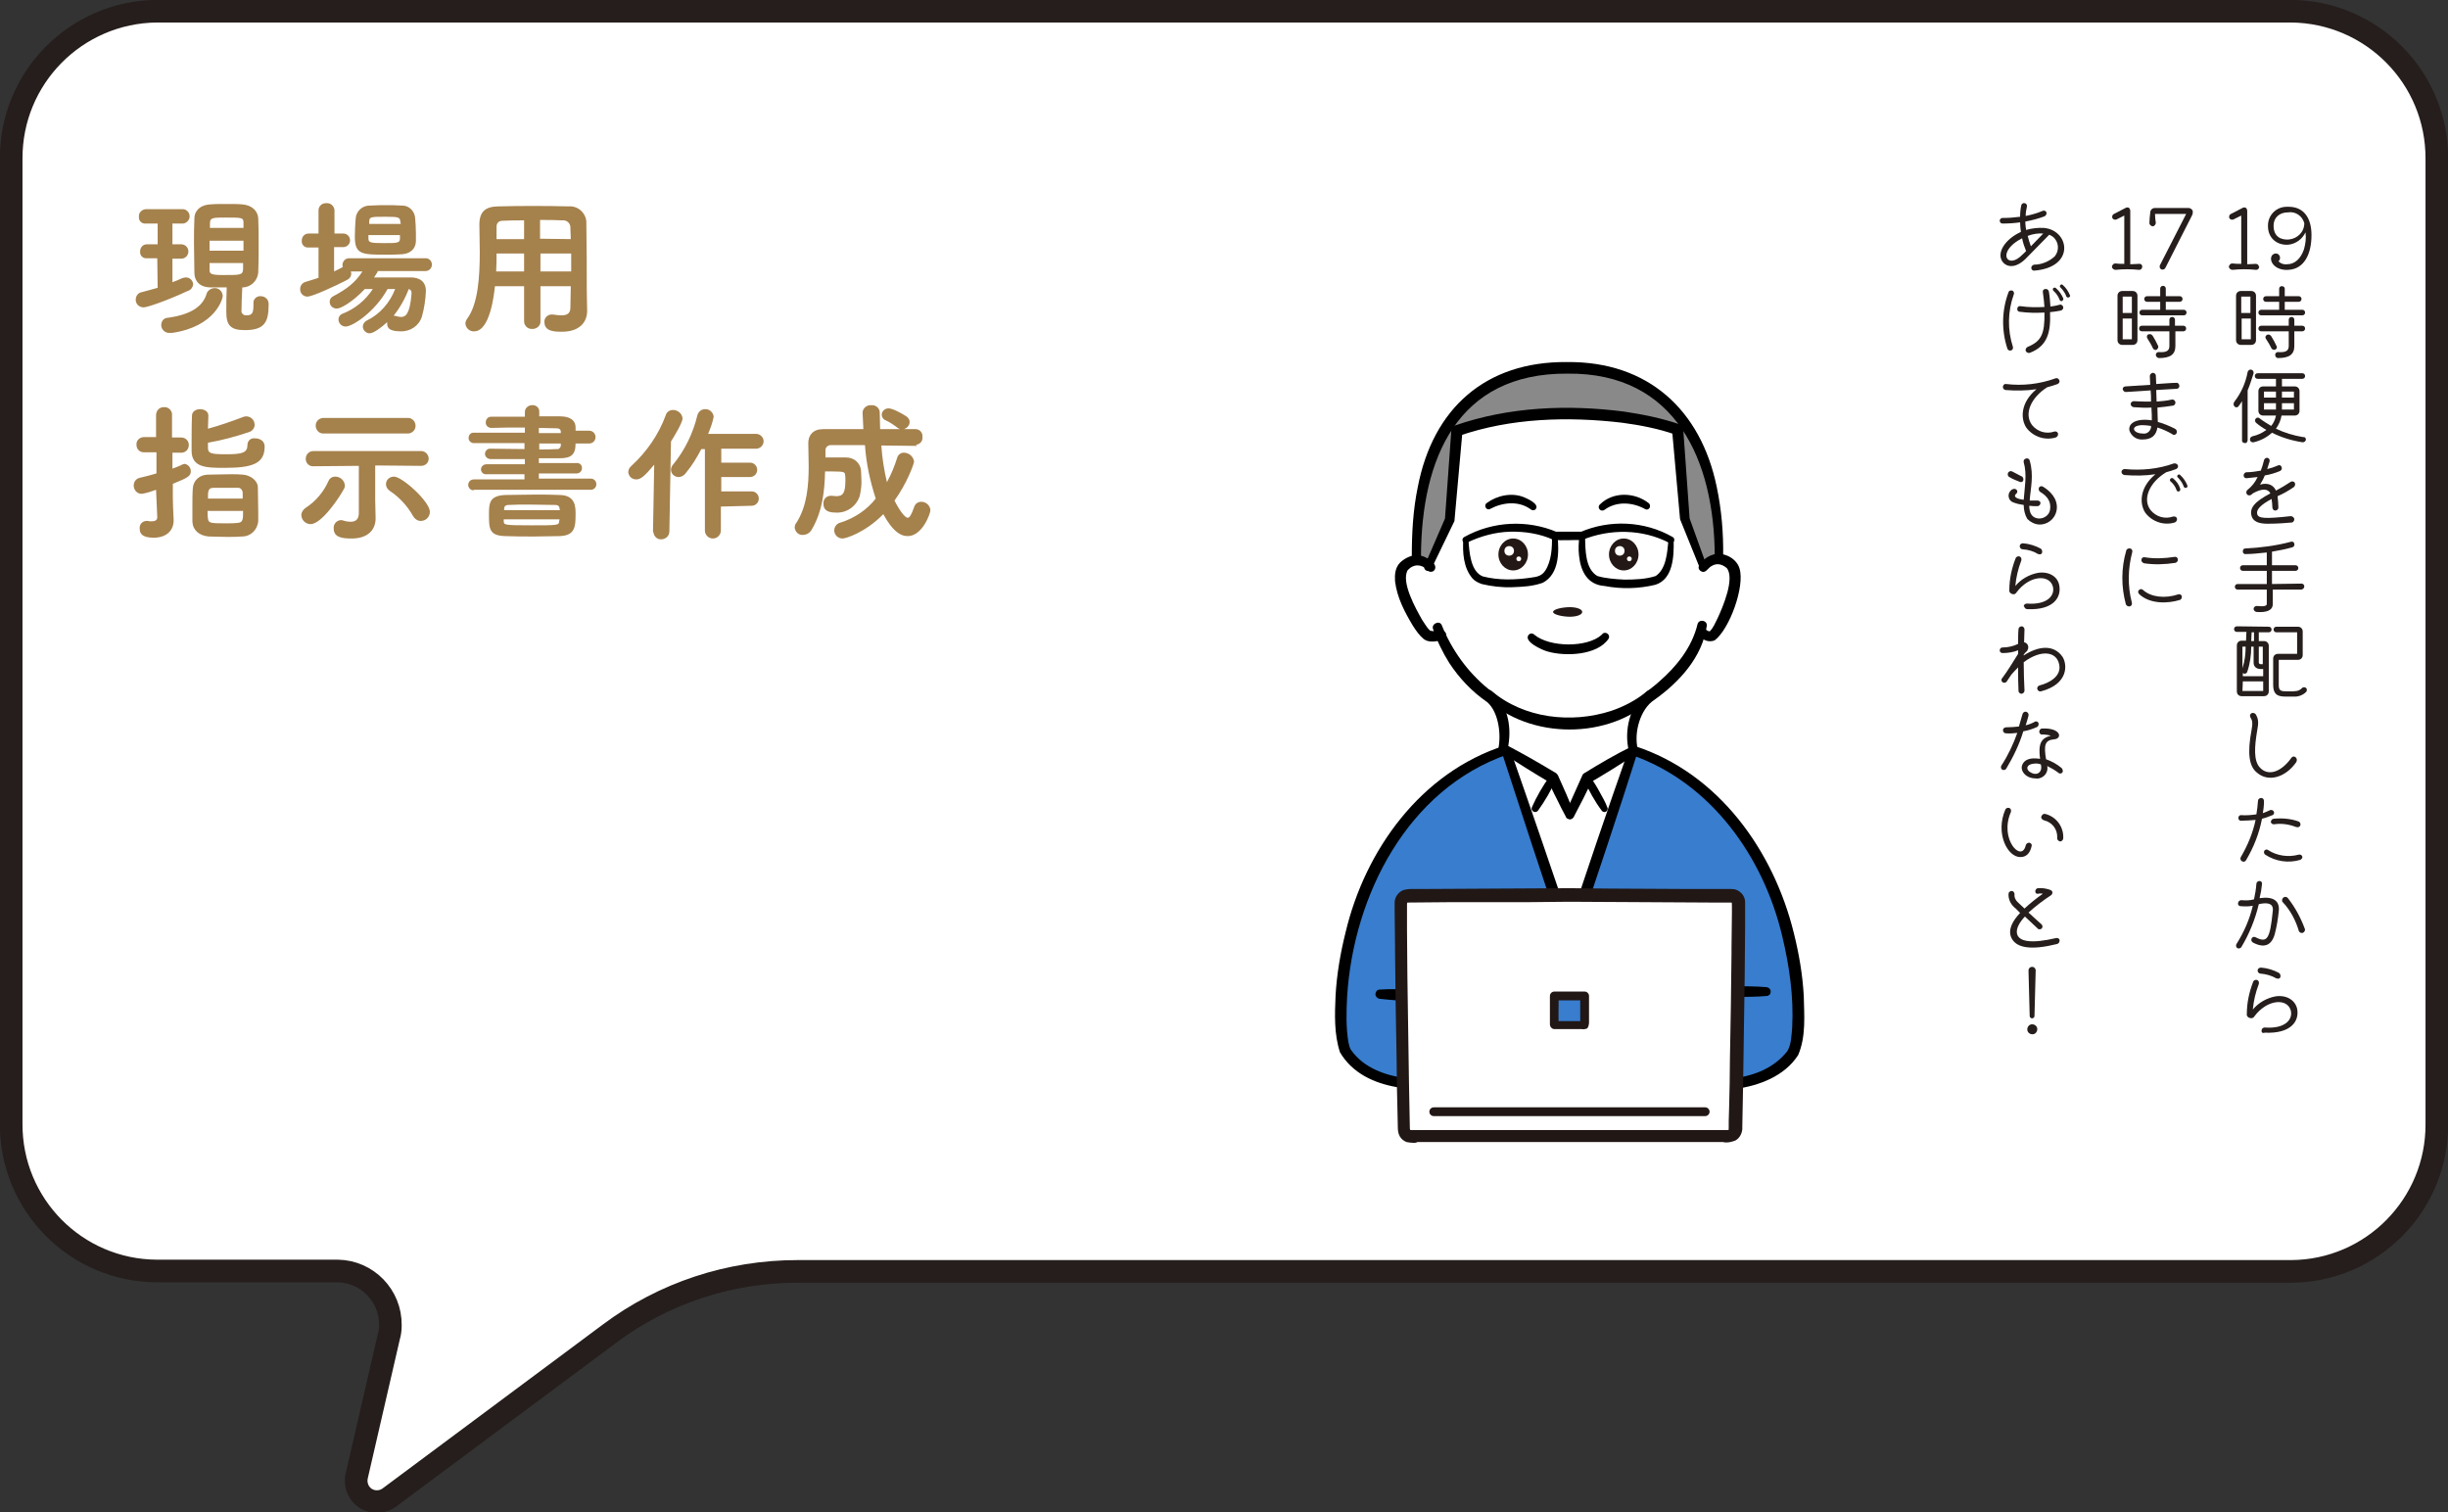 <?xml version="1.0" encoding="utf-8"?>
<!-- Generator: Adobe Illustrator 27.1.1, SVG Export Plug-In . SVG Version: 6.00 Build 0)  -->
<svg version="1.1" id="レイヤー_1" xmlns="http://www.w3.org/2000/svg" xmlns:xlink="http://www.w3.org/1999/xlink" x="0px"
	 y="0px" viewBox="0 0 613.3 378.8" style="enable-background:new 0 0 613.3 378.8;" xml:space="preserve">
<rect x="0" y="0" width="613.3" height="378.8" fill="#333333" stroke="none"/>
<style type="text/css">
	.st0{fill:#FFFFFF;stroke:#251E1C;stroke-width:5.67;stroke-miterlimit:10;}
	.st1{fill:#251E1C;}
	.st2{fill:#A5814C;}
	.st3{fill:#387DCE;}
	.st4{fill:#727171;}
	.st5{fill:#898989;}
	.st6{fill:#FFFFFF;}
	.st7{fill:#231815;}
	.st8{fill:#FFFFFF;stroke:#251E1C;stroke-miterlimit:10;}
	.st9{fill:#211715;}
</style>
<g id="レイヤー_2_00000151514786983893869720000007882334707110429331_">
	<g id="吹き出し_重なり2">
		<path class="st0" d="M2.8,39.8v241.7c-0.1,20.3,16.2,36.8,36.5,36.9h45.3c7.4,0.1,13.3,6.2,13.2,13.6c0,1-0.1,1.9-0.4,2.9l-8,34.7
			c-0.7,2.8,0.9,5.7,3.7,6.4c1.5,0.4,3.2,0.1,4.5-0.9l55.1-41c13.6-10.2,30.1-15.6,47.1-15.6H574c20.3-0.1,36.6-16.7,36.5-36.9V39.8
			C610.6,19.5,594.3,3,574,2.8H39.3C19,3,2.7,19.5,2.8,39.8z"/>
		<path class="st1" d="M566,66.8c0,0.4-0.3,0.8-0.7,0.8c0,0,0,0-0.1,0c-2-0.2-3.9-0.2-5.9,0c-0.4,0-0.8-0.3-0.9-0.7
			c0-0.4,0.3-0.8,0.7-0.9c0.1,0,0.1,0,0.2,0c0.7,0.1,1.5,0.1,2.2,0.1V54l-2,1c-0.4,0.1-0.8,0-1-0.4c-0.1-0.4,0-0.8,0.4-1l3.1-1.6
			c0.4-0.1,0.8,0,0.9,0.4c0,0.1,0.1,0.2,0.1,0.3v13.5c0.8,0,1.5-0.1,2.1-0.1c0.4,0,0.8,0.2,0.8,0.7C566,66.7,566.1,66.7,566,66.8z"
			/>
		<path class="st1" d="M568.2,56.7c-0.1-2.7,2-4.9,4.7-4.9c0.2,0,0.3,0,0.5,0c3.6,0,5.7,2.6,5.7,7.1c0,4.7-1.8,8.5-5.8,8.7
			c-3.1,0.2-4.6-1.8-4.3-3.1c0.1-0.6,0.6-1,1.2-1c0.6,0,1.1,0.6,1,1.2c0,0.3-0.1,0.6-0.4,0.7c0.5,0.6,1.3,0.9,2.2,0.8
			c1.9,0,3.4-1.4,4.2-3.7c0.4-1.4,0.6-2.8,0.4-4.3c-0.8,1.7-2.4,2.9-4.3,3.1C570.3,61.5,568.2,59.5,568.2,56.7z M569.6,56.5
			c0,3.1,2.2,3.6,3.8,3.5c2.2-0.2,3.9-1.9,3.9-4.1l0,0c-0.5-1.8-2.2-3-4.1-2.7C571,53.2,569.6,54.6,569.6,56.5z"/>
		<path class="st1" d="M564,72.9c0.7,0,1.2,0.5,1.2,1.2c0,0,0,0,0,0v11.1c0,0.7-0.5,1.2-1.2,1.2c0,0,0,0,0,0h-2.6
			c-0.7,0-1.2-0.5-1.2-1.2c0,0,0,0,0,0V74.1c0-0.7,0.5-1.2,1.2-1.2l0,0H564z M563.8,74.3h-2.3v4.1h2.3V74.3z M561.6,85h2.3v-5.2
			h-2.3V85z M566.5,79c-0.4,0-0.7-0.3-0.7-0.7c0,0,0,0,0,0c0-0.4,0.3-0.7,0.7-0.7c0,0,0,0,0,0h4.5v-2h-3.3c-0.4,0-0.7-0.3-0.7-0.7
			c0,0,0,0,0,0c0-0.4,0.3-0.7,0.7-0.7h3.3v-1.9c0-0.4,0.4-0.7,0.8-0.6c0.3,0,0.6,0.3,0.6,0.6v1.9h3.5c0.4,0,0.7,0.3,0.7,0.7
			c0,0,0,0,0,0c0,0.4-0.3,0.7-0.7,0.7c0,0,0,0,0,0h-3.5v2h4.4c0.4,0,0.7,0.3,0.7,0.7c0,0,0,0,0,0c0,0.4-0.3,0.7-0.7,0.7c0,0,0,0,0,0
			L566.5,79z M576.8,81.6c0.4,0,0.7,0.3,0.7,0.7v0c0,0.4-0.3,0.7-0.7,0.7c0,0,0,0,0,0h-2v3.7c0,2.1-1.3,3-4.1,3
			c-0.4,0-0.7-0.4-0.7-0.8c0-0.4,0.3-0.7,0.7-0.7c0,0,0,0,0,0c1.6,0.1,2.7-0.1,2.7-1.5V83h-6.9c-0.4,0-0.7-0.3-0.7-0.7c0,0,0,0,0,0
			c0-0.4,0.3-0.7,0.7-0.7l0,0h6.9v-1.5c0-0.4,0.3-0.7,0.7-0.7c0.4,0,0.7,0.3,0.7,0.7c0,0,0,0,0,0v1.5L576.8,81.6z M570,87.6
			c-0.3,0.1-0.7,0-0.9-0.3c0,0,0,0,0,0c-0.4-0.8-0.9-1.7-1.4-2.4c-0.2-0.3-0.2-0.7,0.1-0.9c0,0,0.1,0,0.1-0.1
			c0.4-0.2,0.8-0.1,1.1,0.3c0.5,0.8,1,1.7,1.4,2.6C570.5,87,570.4,87.4,570,87.6z"/>
		<path class="st1" d="M563.1,97.8v12.4c0,0.4-0.2,0.8-0.6,0.8c-0.4,0-0.8-0.2-0.8-0.6c0-0.1,0-0.1,0-0.2v-9.7
			c-0.3,0.5-0.6,0.9-0.9,1.3c-0.2,0.3-0.7,0.3-0.9,0.1c0,0,0,0-0.1-0.1c-0.3-0.3-0.3-0.8,0-1.2c1.7-2.2,2.8-4.7,3.3-7.4
			c0.1-0.4,0.5-0.7,0.9-0.6c0,0,0,0,0,0c0.4,0.1,0.6,0.4,0.6,0.8c0,0,0,0,0,0.1C564.1,95,563.7,96.4,563.1,97.8z M577.7,110.1
			c0,0.4-0.4,0.7-0.8,0.7c0,0,0,0,0,0c-2.7-0.4-5.3-1.2-7.7-2.4c-1.3,1.2-2.9,2-4.6,2.4c-0.4,0.1-0.8-0.2-0.9-0.5c0,0,0,0,0-0.1
			c-0.1-0.4,0.2-0.8,0.6-0.9c1.3-0.3,2.4-0.8,3.5-1.6c-0.9-0.5-1.8-1.1-2.6-1.8c-0.3-0.3-0.3-0.7-0.1-1c0.2-0.3,0.7-0.4,1-0.1
			c0,0,0,0,0,0c0.9,0.7,1.9,1.3,2.9,1.9c0.6-0.7,1-1.6,1.2-2.6H567c-0.7,0-1.2-0.5-1.2-1.2c0,0,0,0,0,0v-4.9c0-0.7,0.5-1.2,1.2-1.2
			c0,0,0,0,0,0h3.2v-1.9h-4.6c-0.4,0-0.7-0.3-0.7-0.7c0-0.4,0.3-0.7,0.7-0.7h11.2c0.4,0,0.7,0.3,0.7,0.7c0,0.4-0.3,0.7-0.7,0.7
			c0,0,0,0,0,0h-5.1v1.9h3.2c0.7,0,1.2,0.5,1.2,1.2c0,0,0,0,0,0v4.9c0,0.7-0.5,1.2-1.2,1.2c0,0,0,0,0,0h-3.3
			c-0.2,1.2-0.7,2.3-1.4,3.3c2.1,1,4.4,1.7,6.8,2.1C577.4,109.4,577.7,109.7,577.7,110.1L577.7,110.1z M570.2,98.1h-3v1.5h3V98.1z
			 M567.2,101v1.6h3V101H567.2z M574.7,98.1h-3v1.5h3V98.1z M571.7,102.6h3V101h-3V102.6z"/>
		<path class="st1" d="M574.8,130c0,0.5-0.3,0.9-0.7,0.9c-1.2,0.1-3.4,0.3-6,0.3c-2.3,0-3.6-0.6-4-1.9c-0.6-2,0.7-3.6,4.7-5.7
			c-0.6-1.2-2.1-1.3-4.4,0c-0.1,0.1-0.3,0.3-0.5,0.4c-0.3,0.2-0.8,0.1-1-0.2c0,0,0,0,0,0c-0.2-0.3-0.2-0.8,0.2-1.1
			c1.1-0.9,1.9-1.9,2.5-3.2c-0.9,0.1-1.9,0.2-2.8,0.3c-0.4,0-0.7-0.3-0.7-0.7c0,0,0,0,0,0c0-0.4,0.3-0.8,0.8-0.8
			c1.2,0,2.3-0.2,3.5-0.4c0.3-0.8,0.6-1.7,0.8-2.6c0.1-0.4,0.5-0.7,0.9-0.6c0.4,0.1,0.6,0.5,0.5,0.9c0,0,0,0,0,0
			c-0.2,0.7-0.4,1.3-0.6,1.9c0.9-0.2,1.8-0.5,2.7-0.9c0.4-0.2,0.8,0,0.9,0.4c0,0,0,0,0,0c0.2,0.4,0,0.8-0.4,1c0,0,0,0,0,0
			c-1.2,0.5-2.5,0.9-3.8,1.1c-0.3,0.8-0.7,1.5-1.2,2.3c2.1-0.6,3.4,0.2,4,1.5c1.3-0.7,2.5-1.4,3.7-2.2c0.3-0.2,0.8-0.1,1,0.2
			c0.2,0.4,0.1,0.8-0.2,1.1c-1.3,0.9-2.7,1.7-4.1,2.3c0.1,1,0.2,1.9,0.2,2.9c0,0.4-0.4,0.7-0.8,0.7c-0.4,0-0.6-0.3-0.7-0.7
			c0-0.7-0.1-1.5-0.2-2.2c-2.8,1.5-3.9,2.7-3.6,3.8s2,1.2,8.4,0.5C574.3,129.3,574.7,129.6,574.8,130z"/>
		<path class="st1" d="M576.6,146.2c0.4,0,0.7,0.3,0.7,0.7c0,0.4-0.3,0.7-0.7,0.8h-7.2v3.6c0,1.6-1.5,2.2-4.1,2
			c-0.4-0.1-0.7-0.4-0.7-0.8c0-0.4,0.4-0.7,0.8-0.7c1.8,0.2,2.5,0,2.5-0.5v-3.6h-7.3c-0.4,0-0.7-0.3-0.7-0.7c0,0,0,0,0,0
			c0-0.4,0.3-0.7,0.7-0.7c0,0,0,0,0,0h7.3v-3.3h-6c-0.4,0-0.7-0.3-0.7-0.7s0.3-0.7,0.7-0.7h6v-3.2c-1.9,0.2-3.8,0.4-5.2,0.4
			c-0.4,0.1-0.8-0.2-0.8-0.6c0,0,0-0.1,0-0.1c0-0.4,0.2-0.7,0.6-0.7c0,0,0,0,0,0c3.9-0.2,7.8-0.7,11.5-1.7c0.4-0.1,0.7,0.1,0.8,0.5
			c0.1,0.4-0.1,0.8-0.5,0.9c-1.7,0.5-3.4,0.8-5.1,1.1v3.4h5.9c0.4,0,0.7,0.3,0.7,0.7s-0.3,0.7-0.7,0.7h-5.9v3.3L576.6,146.2z"/>
		<path class="st1" d="M568.4,157c0.4,0,0.7,0.3,0.7,0.7s-0.3,0.7-0.7,0.7h-2.5v2.2h1.3c0.7,0,1.2,0.5,1.2,1.2c0,0,0,0,0,0v11.4
			c0,0.7-0.5,1.2-1.2,1.2l0,0h-5.6c-0.7,0-1.2-0.5-1.2-1.2c0,0,0,0,0,0v-11.5c0-0.7,0.5-1.2,1.2-1.2h1.1l0.1-2.2h-2.4
			c-0.4,0-0.7-0.3-0.7-0.7c0,0,0,0,0,0c0-0.4,0.3-0.7,0.7-0.7c0,0,0,0,0,0L568.4,157z M566.4,167.6c-1.1,0-1.8-0.6-1.8-1.6V162H564
			c0,2.1-0.3,4.3-1,6.3c-0.1,0.4-0.6,0.6-0.9,0.4c-0.1,0-0.2-0.1-0.2-0.1v0.8h5.1v-1.8L566.4,167.6z M561.8,162v5.4
			c0.6-1.8,0.8-3.6,0.8-5.4H561.8z M561.8,173.1h5.2v-2.4h-5.1L561.8,173.1z M564.7,160.6v-2.2h-0.6l-0.1,2.2L564.7,160.6z M567,162
			h-1.1v4c0,0.2,0.2,0.4,0.6,0.4h0.4V162z M577.8,173.3c-0.9,0.9-2.1,1.3-3.3,1.2h-2c-2.2,0-3-0.8-3-3V165c0-0.7,0.5-1.2,1.2-1.2
			l0,0h4.8v-5.4h-5.2c-0.4,0-0.7-0.3-0.7-0.7c0,0,0,0,0,0c0-0.4,0.3-0.7,0.7-0.7c0,0,0,0,0,0h5.4c0.7,0,1.2,0.5,1.2,1.2c0,0,0,0,0,0
			v5.9c0,0.7-0.5,1.2-1.2,1.2c0,0,0,0,0,0h-4.8v6.2c0,1.6,0.4,1.7,2.5,1.7c1.7,0,2.5,0,3.3-0.8c0.2-0.3,0.7-0.3,1-0.1c0,0,0,0,0,0
			C578,172.5,578,173,577.8,173.3C577.7,173.3,577.7,173.3,577.8,173.3L577.8,173.3z"/>
		<path class="st1" d="M564.1,182.8c0.3-1.7,0.2-2.3-0.3-3.1c-0.2-0.3-0.1-0.8,0.2-1c0,0,0,0,0,0c0.4-0.2,0.8-0.1,1.1,0.2
			c0.7,1.1,0.8,2.1,0.4,4.1c-0.7,4.1-0.9,7.5,0.6,9.2c2,2.3,5.3,1.4,8-2.4c0.2-0.3,0.7-0.4,1-0.1c0,0,0,0,0,0
			c0.4,0.3,0.4,0.8,0.2,1.2c-2.7,3.9-7,5.1-9.8,2.7C563.4,192,563,188.6,564.1,182.8z"/>
		<path class="st1" d="M566.7,205.1c-0.7,3.7-2.1,7.2-4,10.4c-0.2,0.4-0.7,0.5-1.1,0.2c-0.3-0.2-0.4-0.7-0.2-1c1.7-2.9,3-6,3.7-9.3
			c-1.2,0.1-2.5,0.2-3.7,0.2c-0.4,0-0.7-0.4-0.6-0.8c0-0.3,0.3-0.6,0.6-0.6c1.3,0.1,2.6,0,3.9-0.2c0.2-1.1,0.3-2.2,0.4-3.4
			c0-0.4,0.4-0.7,0.8-0.7c0.4,0,0.7,0.3,0.7,0.8c0,1-0.1,2-0.3,3c0.6-0.2,1.1-0.4,1.7-0.7c0.3-0.2,0.8-0.1,1,0.2
			c0.2,0.3,0.2,0.7-0.2,1c0,0,0,0-0.1,0C568.6,204.5,567.6,204.9,566.7,205.1z M576.3,215.4c-3,0.9-6.2,0.4-8.8-1.3
			c-0.3-0.2-0.4-0.7-0.2-1c0.2-0.3,0.7-0.4,1-0.1c2.2,1.4,5,1.8,7.6,1.1c0.4-0.1,0.8,0.1,0.9,0.5
			C576.9,214.8,576.7,215.2,576.3,215.4z M569.7,205.1c2.1-0.2,4.3,0,6.2,0.7c0.4,0.2,0.5,0.6,0.4,1c-0.2,0.4-0.6,0.5-0.9,0.4
			c0,0,0,0-0.1,0c-1.8-0.7-3.7-1-5.6-0.7c-0.4,0-0.7-0.2-0.8-0.6C569,205.4,569.3,205.1,569.7,205.1L569.7,205.1z"/>
		<path class="st1" d="M570.9,228.3c-0.2,1.9-0.5,3.8-1,5.7c-0.8,2.9-2.7,3.6-5.5,2.1c-0.3-0.2-0.5-0.6-0.3-1c0.2-0.4,0.6-0.5,1-0.3
			c2.9,1.5,3.6,0.5,4.3-6.6c0.1-0.8,0.1-2.5-3.5-1.7c-0.9,3.8-2.4,7.5-4.4,10.8c-0.2,0.3-0.7,0.4-1,0.2c0,0,0,0,0,0
			c-0.3-0.2-0.4-0.7-0.2-1c1.9-3,3.3-6.2,4.1-9.6c-1,0.2-2,0.2-3.1,0.1c-0.4,0-0.7-0.4-0.6-0.8c0.1-0.4,0.4-0.7,0.8-0.7
			c1.1,0.1,2.1,0.1,3.2-0.2c0.3-1.3,0.5-2.6,0.6-3.9c0-0.4,0.4-0.7,0.8-0.7c0,0,0,0,0,0c0.4,0,0.7,0.4,0.6,0.8
			c-0.1,1.1-0.3,2.3-0.6,3.5C569.6,224.5,571.2,225.7,570.9,228.3z M576.9,233.7c-0.4,0.1-0.8-0.1-1-0.5c0,0,0,0,0-0.1
			c-0.8-2.6-2.1-5.1-4-7.1c-0.3-0.3-0.2-0.8,0.1-1.1c0.3-0.3,0.8-0.3,1.1,0c0,0,0,0,0.1,0.1c1.8,2.3,3.2,4.9,4.2,7.6
			C577.6,233,577.4,233.5,576.9,233.7L576.9,233.7z"/>
		<path class="st1" d="M566.6,258.1c0-0.4,0.4-0.7,0.8-0.7c0,0,0,0,0,0c5.2,0.4,7.1-2.1,6.5-4.3c-0.9-3.1-5.9-2.8-9.1,1.5
			c-0.2,0.4-0.7,0.6-1.2,0.4c-0.4-0.1-0.8-0.5-0.7-1c0-2.8,0.6-5.5,1.6-8.1c0.2-0.4,0.6-0.5,1-0.4c0,0,0,0,0,0
			c0.4,0.2,0.5,0.6,0.4,1c-0.8,2.1-1.3,4.2-1.5,6.4c1.4-1.7,3.5-2.9,5.7-3.3c2.7-0.4,4.9,0.9,5.4,3.1c0.6,3-1.4,6.3-8.1,6
			C566.8,258.9,566.5,258.6,566.6,258.1C566.6,258.2,566.6,258.2,566.6,258.1z M566.3,243.9c-0.4,0-0.7-0.4-0.7-0.8c0,0,0,0,0,0
			c0-0.4,0.4-0.7,0.8-0.7c0,0,0,0,0.1,0c1.5,0.1,3.1,0.6,4.4,1.3c0.4,0.2,0.5,0.7,0.4,1.1c-0.1,0.3-0.5,0.5-0.9,0.3c0,0,0,0-0.1,0
			C569.1,244.4,567.7,244,566.3,243.9L566.3,243.9z"/>
		<path class="st1" d="M536.7,66.8c0,0.4-0.3,0.8-0.7,0.8c0,0,0,0-0.1,0c-2-0.2-3.9-0.2-5.9,0c-0.4,0-0.8-0.3-0.9-0.7
			c0-0.4,0.3-0.8,0.7-0.9c0.1,0,0.1,0,0.2,0c0.7,0.1,1.5,0.1,2.2,0.1V54l-2,1c-0.4,0.1-0.8,0-1-0.4c-0.1-0.4,0-0.8,0.4-1l3.1-1.6
			c0.4-0.1,0.8,0,0.9,0.4c0,0.1,0.1,0.2,0.1,0.3v13.5c0.8,0,1.5-0.1,2.1-0.1C536.3,66,536.7,66.3,536.7,66.8
			C536.7,66.7,536.7,66.7,536.7,66.8z"/>
		<path class="st1" d="M549.2,53.9l-6.7,13.2c-0.2,0.4-0.6,0.5-1,0.4c-0.4-0.2-0.5-0.6-0.4-1l6.6-12.9h-7.8c0,0.8,0.1,1.6,0.2,2.2
			c0,0.4-0.3,0.8-0.7,0.9c-0.4,0-0.8-0.3-0.9-0.7c0-0.1,0-0.1,0-0.2c0-0.7,0.1-1.7,0.2-2.5c0-0.7,0.5-1.2,1.2-1.2h8.4
			c0.4,0,0.8,0.3,1,0.6C549.4,53,549.4,53.5,549.2,53.9z"/>
		<path class="st1" d="M534.3,72.9c0.7,0,1.2,0.5,1.2,1.2c0,0,0,0,0,0v11.1c0,0.7-0.5,1.2-1.2,1.2c0,0,0,0,0,0h-2.6
			c-0.7,0-1.2-0.5-1.2-1.2c0,0,0,0,0,0V74.1c0-0.7,0.5-1.2,1.2-1.2l0,0H534.3z M534.1,74.3h-2.3v4.1h2.3V74.3z M531.8,85h2.3v-5.2
			h-2.3V85z M536.7,79c-0.4,0-0.7-0.3-0.7-0.7c0,0,0,0,0,0c0-0.4,0.3-0.7,0.7-0.7c0,0,0,0,0,0h4.5v-2h-3.3c-0.4,0-0.7-0.3-0.7-0.7
			c0,0,0,0,0,0c0-0.4,0.3-0.7,0.7-0.7h3.3v-1.9c0-0.4,0.3-0.7,0.7-0.7c0.4,0,0.7,0.3,0.7,0.7l0,0v1.9h3.5c0.4,0,0.7,0.3,0.7,0.7
			c0,0.4-0.3,0.7-0.7,0.7c0,0,0,0,0,0h-3.5v2h4.5c0.4,0,0.7,0.3,0.7,0.7c0,0,0,0,0,0c0,0.4-0.3,0.7-0.7,0.7c0,0,0,0,0,0L536.7,79z
			 M547,81.6c0.4,0,0.7,0.3,0.7,0.7v0c0,0.4-0.3,0.7-0.7,0.7c0,0,0,0,0,0h-2v3.7c0,2.1-1.3,3-4.1,3c-0.4,0-0.8-0.4-0.8-0.8
			c0-0.4,0.3-0.7,0.7-0.7c0,0,0,0,0,0c1.6,0.1,2.7-0.1,2.7-1.5V83h-6.9c-0.4,0-0.7-0.3-0.7-0.7c0,0,0,0,0,0c0-0.4,0.3-0.7,0.7-0.7
			c0,0,0,0,0,0h6.9v-1.5c0-0.4,0.3-0.7,0.7-0.7c0.4,0,0.7,0.3,0.7,0.7v1.5L547,81.6z M540.3,87.6c-0.3,0.2-0.7,0-0.9-0.3
			c0,0,0,0,0,0c-0.4-0.9-0.9-1.7-1.4-2.5c-0.2-0.3-0.2-0.7,0.1-1c0,0,0,0,0.1,0c0.4-0.2,0.8-0.1,1.1,0.3c0.5,0.8,1,1.7,1.4,2.6
			C540.8,87,540.6,87.4,540.3,87.6L540.3,87.6z"/>
		<path class="st1" d="M546,96.7c0,0.4-0.3,0.7-0.7,0.7l-5.1,0.3c0,0.9,0.1,1.9,0.1,2.9c1.3-0.1,2.5-0.2,3.8-0.5
			c0.4-0.1,0.8,0.2,0.9,0.6c0.1,0.4-0.2,0.8-0.5,0.9c-1.3,0.2-2.7,0.4-4,0.5c0,1.4,0.1,2.7,0.1,3.6c1.5,0.4,2.9,1,4.3,1.7
			c0.4,0.2,0.6,0.7,0.4,1.1c-0.1,0.4-0.6,0.5-0.9,0.4c0,0-0.1,0-0.1-0.1c-1.2-0.7-2.5-1.3-3.8-1.7c-0.3,2-1.5,3-3.7,3
			c-1.5,0.1-2.8-0.8-3.3-2.2c-0.4-1.8,1.6-3.2,5.6-2.6c0-0.8,0-2-0.1-3.2c-1.5,0.1-3,0-4.5-0.1c-0.4-0.1-0.7-0.4-0.7-0.8
			c0-0.4,0.4-0.7,0.8-0.7c1.4,0.1,2.9,0.1,4.3,0.1c0-1,0-1.9-0.1-2.8c-2.5,0.2-4.9,0.3-6.2,0.4c-0.4,0-0.7-0.3-0.8-0.7c0,0,0,0,0,0
			c0-0.4,0.3-0.7,0.7-0.7l6.2-0.4l-0.1-2.2c0-0.4,0.3-0.7,0.7-0.8c0,0,0,0,0,0c0.4,0,0.7,0.2,0.8,0.6c0,0,0,0,0,0
			c0,0.6,0.1,1.3,0.1,2.2c1.9-0.1,3.8-0.3,5.2-0.3C545.7,95.9,546,96.3,546,96.7z M538.9,106.7c-0.7-0.1-1.5-0.2-2.2-0.2
			c-3.2,0.1-2.3,2.1,0.1,2.1c1,0.2,1.9-0.5,2.1-1.5C538.9,106.9,538.9,106.8,538.9,106.7L538.9,106.7z"/>
		<path class="st1" d="M545.4,129.9c0.1,0.4-0.2,0.9-0.6,1c-2.7,0.8-5.6-0.2-7.3-2.4c-1.5-2.2-1.6-6.3,2.5-9.7
			c-2.6,0.4-5.2,0.4-7.8,0.2c-0.4-0.1-0.7-0.4-0.7-0.8c0-0.4,0.4-0.7,0.8-0.7c4.2,0.4,8.4,0,12.3-1.4c0.4-0.1,0.8,0.1,1,0.4
			c0.2,0.4,0,0.8-0.4,1c0,0,0,0,0,0c-0.8,0.3-1.7,0.6-2.5,0.8c-4.3,2.6-6,6.8-3.9,9.5c1.4,1.7,3.6,2.3,5.6,1.6
			C544.9,129.3,545.3,129.5,545.4,129.9C545.4,129.9,545.4,129.9,545.4,129.9z M546.2,122.4c0.1,0.3,0,0.6-0.3,0.7
			c-0.2,0.1-0.5,0-0.6-0.3c-0.3-0.9-0.8-1.6-1.5-2.2c-0.2-0.1-0.2-0.4-0.1-0.6c0,0,0,0,0.1-0.1c0.2-0.2,0.5-0.2,0.7,0c0,0,0,0,0,0
			C545.3,120.6,545.9,121.4,546.2,122.4z M547.7,122.2c-0.2,0.1-0.5,0-0.6-0.3c-0.3-0.9-0.9-1.7-1.5-2.3c-0.2-0.2-0.2-0.4,0-0.6
			c0,0,0,0,0,0c0.2-0.2,0.5-0.2,0.6,0c0,0,0,0,0,0c0.8,0.7,1.4,1.6,1.8,2.6C548.1,121.9,548,122.1,547.7,122.2L547.7,122.2z"/>
		<path class="st1" d="M532.6,151.4c-1.2-4.4-1.2-9.1,0.1-13.5c0.1-0.4,0.6-0.6,1-0.5c0.4,0.1,0.6,0.5,0.5,0.9
			c-1.1,4.1-1.2,8.5-0.1,12.7c0.1,0.4-0.1,0.8-0.5,0.9C533.2,152,532.8,151.8,532.6,151.4C532.7,151.4,532.6,151.4,532.6,151.4z
			 M535.9,148.8c-0.3-0.3-0.3-0.8,0-1c0,0,0,0,0,0c0.3-0.3,0.7-0.3,1,0c0,0,0,0,0,0c2,1.8,5.5,2.2,8.8,1.1c0.4-0.1,0.7,0,0.9,0.4
			c0,0,0,0,0,0c0.1,0.4-0.1,0.9-0.5,1c0,0,0,0,0,0C543.2,151.2,538.6,151.4,535.9,148.8z M536.5,140.2c0-0.4,0.4-0.7,0.8-0.6
			c0,0,0,0,0,0c2.5,0.4,5,0.3,7.5-0.1c0.4-0.1,0.8,0.2,0.8,0.6c0,0,0,0,0,0c0.1,0.4-0.2,0.8-0.6,0.9c-2.6,0.4-5.3,0.5-7.9,0.1
			C536.7,140.9,536.4,140.6,536.5,140.2L536.5,140.2z"/>
		<path class="st1" d="M509.6,67.8c-0.4,0-0.7-0.3-0.7-0.7c0,0,0,0,0,0c0-0.4,0.3-0.7,0.7-0.8c1.9,0,3.8-0.8,5.2-2.1
			c1.2-1.5,1-3.7-0.5-4.9c-0.3-0.2-0.6-0.4-0.9-0.5l-5.4,5.5c-3.1,3.4-5.4,2.4-6.2,1.4c-1.8-2.2,0.5-5.8,4.5-7.6
			c-0.1-0.8-0.2-1.6-0.2-2.4c-1.4,0.2-2.9,0.3-4.4,0.3c-0.4,0-0.7-0.3-0.7-0.7s0.3-0.7,0.7-0.7c0,0,0,0,0,0c1.5,0,2.9-0.1,4.4-0.3
			c0-1,0.1-2,0.3-2.9c0.1-0.4,0.5-0.6,0.9-0.5c0.4,0.1,0.6,0.5,0.5,0.9c-0.2,0.8-0.3,1.5-0.3,2.3c1.5-0.3,2.9-0.7,4.3-1.3
			c0.4-0.1,0.7,0,0.9,0.4c0,0,0,0,0,0c0.1,0.4-0.1,0.8-0.5,1c-1.6,0.6-3.2,1-4.8,1.3c0,0.7,0.1,1.4,0.2,2.1c1.4-0.4,3-0.6,4.5-0.5
			C518.5,57.7,520,67,509.6,67.8z M507.1,63.4l0.5-0.5c-0.4-1-0.8-2.1-1-3.2c-4.6,2.3-4.7,5.5-2.7,5.6
			C504.9,65.3,505.8,64.7,507.1,63.4z M511.9,58.5c-1.3-0.1-2.6,0.1-3.9,0.6c0.2,0.9,0.5,1.7,0.8,2.6L511.9,58.5z"/>
		<path class="st1" d="M504.5,73.8c-1.5,4.2-1.6,8.8-0.2,13.1c0.1,0.4-0.1,0.8-0.5,0.9c-0.4,0.1-0.8-0.1-0.9-0.5
			c-1.5-4.6-1.4-9.6,0.3-14.1c0.1-0.4,0.5-0.5,0.9-0.4c0,0,0,0,0.1,0C504.5,73,504.7,73.4,504.5,73.8
			C504.6,73.8,504.6,73.8,504.5,73.8z M516.9,76.9c0.1,0.4-0.2,0.8-0.6,0.9c-0.9,0.2-1.8,0.3-2.7,0.4c0.2,5-0.6,8.5-5.1,10.2
			c-0.4,0.1-0.8-0.1-1-0.5c-0.1-0.4,0.1-0.8,0.5-1c3.4-1.4,4.3-3.2,4.2-8.6c-2.1,0.1-4.1,0.1-6.2-0.2c-0.4,0-0.7-0.4-0.6-0.8
			c0-0.4,0.4-0.7,0.8-0.6c0,0,0,0,0,0c2,0.3,4,0.3,6,0.2c-0.1-1.2-0.2-2.4-0.4-3.7c-0.1-0.4,0.2-0.8,0.6-0.8
			c0.4-0.1,0.8,0.2,0.9,0.6c0.2,1.1,0.3,2.3,0.4,3.8c0.9-0.1,1.7-0.3,2.5-0.5C516.4,76.3,516.8,76.5,516.9,76.9
			C516.9,76.9,516.9,76.9,516.9,76.9z M514.4,72.2c0.2-0.2,0.5-0.2,0.7,0c0,0,0,0,0,0c0.8,0.7,1.4,1.6,1.8,2.5
			c0.1,0.3,0,0.5-0.3,0.7c-0.2,0.1-0.5,0-0.6-0.3c-0.3-0.8-0.8-1.6-1.5-2.2C514.3,72.7,514.2,72.4,514.4,72.2
			C514.4,72.2,514.4,72.2,514.4,72.2L514.4,72.2z M518.3,74.5c-0.2,0.1-0.5,0-0.6-0.2c-0.3-0.9-0.9-1.7-1.5-2.3
			c-0.2-0.2-0.2-0.4,0-0.6c0,0,0,0,0,0c0.2-0.2,0.4-0.2,0.6,0c0,0,0,0,0,0c0.8,0.7,1.4,1.6,1.8,2.6
			C518.7,74.1,518.6,74.4,518.3,74.5C518.3,74.5,518.3,74.5,518.3,74.5L518.3,74.5z"/>
		<path class="st1" d="M509.1,106.5c1.4,1.7,3.6,2.3,5.6,1.6c0.4-0.1,0.8,0.1,0.9,0.5c0,0,0,0,0,0c0.1,0.4-0.2,0.9-0.6,1
			c-2.7,0.8-5.6-0.2-7.3-2.4c-1.5-2.2-1.6-6.3,2.5-9.7c-2.6,0.4-5.2,0.4-7.8,0.2c-0.4-0.1-0.7-0.5-0.6-0.9c0.1-0.4,0.4-0.7,0.8-0.6
			c4.2,0.5,8.4,0,12.3-1.4c0.4-0.2,0.8,0,1,0.4c0,0,0,0,0,0c0.2,0.4,0,0.8-0.4,1c0,0,0,0,0,0c-0.9,0.3-1.7,0.6-2.6,0.8
			C508.8,99.6,507,103.7,509.1,106.5z"/>
		<path class="st1" d="M503.4,119.5c-0.4-0.2-0.5-0.7-0.3-1.1c0.2-0.3,0.6-0.5,1-0.3c0.7,0.4,1.6,0.8,2.3,1.2c0.4,0.1,0.6,0.6,0.5,1
			c0,0,0,0,0,0c-0.1,0.4-0.5,0.6-0.9,0.4C505.2,120.4,504.2,120,503.4,119.5z M515.3,127.4c-0.2,2.4-2.2,4.1-4.5,4
			c-1.1-0.1-2.1-0.6-2.9-1.4c-0.6-1-0.9-2.3-0.9-3.5c-0.8-0.1-1.7-0.3-2.5-0.6c-1-0.3-1.5-1.3-1.2-2.3c0.2-0.5,0.6-1,1.1-1.1
			c0.3-0.1,0.7,0,0.9,0.3c0.2,0.3,0.1,0.7-0.2,0.9c-0.8,0.7,0.1,1.3,1.9,1.5c0.2-2.9,0.9-6.3,0-9.4c-0.1-0.4,0.1-0.8,0.5-0.9
			c0,0,0,0,0,0c0.4-0.2,0.8,0,1,0.4c0,0,0,0,0,0.1c1.1,3.7,0.2,7,0,10c0.6,0,1.3,0,2,0c0.4,0,0.7,0.3,0.7,0.6c0,0,0,0,0,0
			c0,0.4-0.3,0.8-0.8,0.8c0,0,0,0,0,0c-0.7,0-1.4,0-2-0.1c0,0.4,0,0.7,0.1,1.1c0.5,3.1,4.7,2.5,5.1-0.1c0.3-1.9-0.5-3.3-2.5-4.5
			c-0.3-0.2-0.4-0.6-0.3-1c0.2-0.4,0.6-0.5,1-0.3C513.5,122.9,515.5,124.8,515.3,127.4z"/>
		<path class="st1" d="M507,151.9c0-0.4,0.4-0.7,0.8-0.7c0,0,0,0,0,0c5.2,0.4,7.1-2.1,6.5-4.3c-0.9-3.1-5.9-2.8-9.1,1.5
			c-0.2,0.4-0.7,0.6-1.1,0.4c-0.4-0.1-0.8-0.5-0.7-1c0-2.7,0.6-5.5,1.6-8c0.2-0.4,0.6-0.5,1-0.4c0,0,0,0,0,0c0.4,0.2,0.5,0.6,0.4,1
			c-0.8,2.1-1.3,4.2-1.5,6.4c1.4-1.7,3.5-2.9,5.7-3.3c2.7-0.4,4.9,0.9,5.3,3.1c0.6,3-1.4,6.3-8,6c-0.4,0-0.7-0.3-0.8-0.7
			C507,151.9,507,151.9,507,151.9z M506.7,137.6c-0.4,0-0.7-0.4-0.7-0.8c0,0,0,0,0,0c0-0.4,0.4-0.7,0.8-0.7c0,0,0,0,0,0
			c1.5,0.1,3.1,0.6,4.4,1.3c0.4,0.2,0.5,0.7,0.4,1.1c-0.1,0.3-0.5,0.5-0.9,0.3c0,0,0,0-0.1,0C509.5,138.1,508.2,137.7,506.7,137.6
			L506.7,137.6z"/>
		<path class="st1" d="M511.3,173.2c-0.4,0.1-0.8-0.2-0.9-0.6c-0.1-0.4,0.2-0.8,0.6-0.9c2.4-0.6,5.5-2.3,4.9-5.2
			c-0.6-3.3-4.5-3.9-8.9-0.6c0,2.5,0.1,5.1,0.2,7.1c0,0.4-0.3,0.7-0.7,0.8c-0.4,0-0.8-0.3-0.8-0.7c-0.1-1.7-0.1-3.8-0.1-5.9
			c-0.6,0.6-1.2,1.2-1.7,1.8l0,0c-0.4,0.6-0.8,1.2-1.2,1.8c-0.3,0.3-0.7,0.3-1,0.1c-0.3-0.2-0.4-0.7-0.1-1c0,0,0,0,0,0
			c1.3-1.7,3-4.5,4-6.1v-0.9c-1.2,0.5-2.6,0.7-3.9,0.7c-0.4,0-0.7-0.3-0.7-0.6c0,0,0,0,0-0.1c0-0.4,0.3-0.7,0.7-0.7
			c1.3,0,2.7-0.3,3.9-0.9c0-1.5,0-2.8,0.1-3.7c0-0.4,0.4-0.7,0.8-0.7c0.4,0,0.7,0.4,0.7,0.8c0,0,0,0,0,0c0,0.8-0.1,1.9-0.1,3.2
			c0.7,0.1,1.2,0.8,1,1.6c-0.1,0.3-0.2,0.6-0.5,0.8c-0.2,0.2-0.4,0.4-0.6,0.7v0.2c3.7-2.4,7.5-2.8,9.7,0.3
			C518,166.5,518.2,171.4,511.3,173.2z"/>
		<path class="st1" d="M506.9,183.2c-1,3.3-2.5,6.4-4.3,9.4c-0.2,0.3-0.7,0.4-1,0.2c-0.3-0.2-0.4-0.7-0.2-1c1.7-2.6,3-5.4,4-8.2
			c-1,0.1-1.9,0.2-2.9,0.1c-0.4,0-0.7-0.4-0.7-0.8c0,0,0,0,0,0c0-0.4,0.4-0.7,0.8-0.7c1.1,0,2.2-0.1,3.2-0.2
			c0.3-1.1,0.6-2.1,0.9-3.1c0.1-0.4,0.5-0.7,0.9-0.6c0.4,0.1,0.7,0.5,0.6,0.9c0,0,0,0.1,0,0.1c-0.2,0.7-0.4,1.5-0.7,2.4
			c0.8-0.2,1.6-0.5,2.3-0.9c0.3-0.2,0.8,0,0.9,0.3c0,0,0,0,0,0c0.1,0.4,0,0.8-0.3,1C509.3,182.6,508.1,183,506.9,183.2z
			 M516.7,193.5c-0.2,0.3-0.7,0.4-1,0.1c-0.9-0.7-1.8-1.2-2.8-1.7c0.3,1.4-0.6,2.8-2.1,3.1c-0.2,0-0.5,0.1-0.8,0
			c-2.5,0-3.9-1.9-3.4-3.3s2-2,4.5-1.6c-0.5-3.7,0.2-5.2,2.7-5.8c-0.7-0.2-1.4-0.3-2.1-0.3c-0.4,0.1-0.7-0.2-0.8-0.6c0,0,0,0,0-0.1
			c0-0.4,0.3-0.8,0.7-0.8c0,0,0,0,0,0c4.8-0.2,5.1,2.5,3.1,2.7c-2.4,0.2-2.7,1.4-2.1,5c1.4,0.5,2.7,1.2,3.9,2.2
			C516.8,192.8,516.9,193.2,516.7,193.5L516.7,193.5z M511.3,191.5c-0.5-0.2-1.1-0.3-1.7-0.2c-1.5,0.1-2.2,1-1.3,1.9
			c0.6,0.5,1.4,0.8,2.1,0.6C511.2,193.5,511.6,192.7,511.3,191.5L511.3,191.5z"/>
		<path class="st1" d="M502.4,202.8c0.2-0.4,0.6-0.5,1-0.4c0.4,0.2,0.5,0.6,0.4,1c-3,6.8,2.7,12.8,3.7,8.4c0.1-0.4,0.4-0.7,0.9-0.7
			c0.4,0.1,0.7,0.4,0.6,0.8c0,0,0,0,0,0c-0.4,1.9-1.4,2.8-2.8,2.8C503,214.8,499.8,208.8,502.4,202.8z M515.4,209.9
			c0.1-2.1-1.2-3.9-3.3-4.4c-0.4-0.1-0.8-0.5-0.7-0.9c0.1-0.4,0.5-0.8,0.9-0.7c0,0,0.1,0,0.1,0c2.8,0.7,4.7,3.3,4.5,6.2
			c-0.1,0.4-0.4,0.7-0.8,0.7c0,0,0,0,0,0C515.7,210.7,515.3,210.3,515.4,209.9L515.4,209.9z"/>
		<path class="st1" d="M515.3,236.5c-6.5,1.6-10.2,1-11.4-1.6c-0.9-2,0.3-4.2,2.2-6.2l-1.1-1.1c-1.2-0.9-1.9-2.3-1.8-3.7
			c0-0.4,0.4-0.7,0.8-0.7c0,0,0,0,0,0c0.4,0,0.7,0.4,0.7,0.8c-0.1,0.8,0.3,1.6,0.9,2.1l1.6,1.5c1.4-1.3,3-2.6,4.6-3.7
			c-0.4-0.1-0.8-0.1-1.2,0c-0.4,0.1-0.7-0.2-0.7-0.6c0,0,0,0,0,0c0-0.4,0.3-0.8,0.7-0.8c1.1-0.1,2.2,0.1,3.2,0.5
			c0.4,0.2,0.5,0.6,0.3,1c-0.1,0.1-0.2,0.2-0.3,0.3c-2,1.3-3.8,2.7-5.6,4.3c1.2,1.1,2.5,2.3,3.2,2.9c0.3,0.2,0.4,0.7,0.2,1
			c-0.2,0.3-0.7,0.4-1,0.2c-0.1,0-0.1-0.1-0.1-0.1l-3.2-3c-1.3,1.4-2.2,2.9-2,4.2c0.4,2.2,3.8,2.6,9.8,1.2c0.4-0.1,0.8,0.1,0.9,0.5
			c0,0,0,0,0,0C516,236,515.8,236.4,515.3,236.5C515.3,236.5,515.3,236.5,515.3,236.5z"/>
		<path class="st1" d="M507.9,257.9c0-0.7,0.5-1.3,1.2-1.3c0.7,0,1.3,0.5,1.3,1.2s-0.5,1.3-1.2,1.3c0,0,0,0,0,0
			C508.4,259.1,507.9,258.5,507.9,257.9C507.9,257.9,507.9,257.9,507.9,257.9z M508.5,254.5l-0.3-11.4c0-0.5,0.4-0.9,0.9-0.9
			s0.9,0.4,0.9,0.9l-0.3,11.4c0,0.4-0.3,0.6-0.6,0.6C508.8,255.1,508.5,254.9,508.5,254.5L508.5,254.5z"/>
		<path class="st2" d="M39.4,64.7h-2.6c-0.9,0.1-1.7-0.6-1.7-1.5c0-0.1,0-0.1,0-0.2c0-1,0.7-1.8,1.7-1.8c0,0,0,0,0.1,0h2.6V56h-3
			c-0.9,0.1-1.7-0.6-1.7-1.5c0-0.1,0-0.1,0-0.2c-0.1-1,0.7-1.8,1.7-1.9c0,0,0,0,0,0h9.4c1,0.1,1.7,1,1.6,2c-0.1,0.8-0.8,1.5-1.6,1.6
			h-2.7v5.2h2.2c1,0,1.8,0.8,1.8,1.8s-0.8,1.8-1.8,1.8h-2.2v5.9c0.8-0.3,1.6-0.6,2.4-1c0.3-0.1,0.7-0.2,1-0.2c0.9,0,1.7,0.7,1.8,1.7
			c-0.1,0.8-0.6,1.5-1.4,1.7c-5.6,2.6-10.2,4.1-11,4.1c-1.1,0-2-0.8-2-1.9c0-0.9,0.6-1.8,1.5-1.9c1.4-0.4,2.7-0.7,4-1.1L39.4,64.7z
			 M43.1,83.4c-0.2,0-0.4,0-0.5,0c-1.1,0.1-2.1-0.7-2.2-1.8c0-0.1,0-0.1,0-0.2c0-1,0.7-1.8,1.7-1.8c5.7-0.8,8.6-2.8,9.6-5.8
			c0.2-1.1,1.4-1.8,2.5-1.6c0.9,0.2,1.6,1,1.6,2C55.8,74.7,54.1,81.8,43.1,83.4z M65.3,74.2c1.1,0,2,0.8,2,1.9c0,0.1,0,0.2,0,0.2
			c0,4.5-1.1,6.4-6,6.4c-3.6,0-4.6-1.3-4.6-4.5c0-2.1,0-4.2,0.1-6.2c-1.5,0-3.1,0-4.2,0c-2.6-0.1-3.9-1.6-3.9-3.7
			c0-2.3-0.1-4.8-0.1-7.3c0-2.1,0-4.2,0.1-6.3c0-1.5,1-3.3,4-3.5c1-0.1,2.5-0.1,4-0.1s3.1,0,4,0.1c2.5,0.2,3.9,1.7,4,3.5
			c0.1,2.2,0.1,4.5,0.1,6.8s0,4.6-0.1,6.8c-0.2,2.1-1.9,3.7-4,3.7c-0.1,2.2-0.2,4.1-0.2,5.8c-0.1,0.6,0.4,1.1,0.9,1.2
			c0.1,0,0.2,0,0.2,0c1.5,0,1.9-0.4,1.9-2.6V76c-0.1-0.9,0.6-1.7,1.5-1.8C65.1,74.2,65.2,74.2,65.3,74.2z M61,60.3h-8.5v2.5H61V60.3
			z M61,55.8c0-1.3-0.4-1.3-4.4-1.3c-3.2,0-4,0-4,1.4v1.2H61L61,55.8z M52.5,66c0,0.5,0,1.1,0,1.6c0,1,0.3,1.3,3.5,1.3
			c4.2,0,4.8,0,4.9-1.4c0-0.6,0-1.1,0-1.6H52.5z"/>
		<path class="st2" d="M94.6,68.1c-0.3,0.5-0.6,1-0.9,1.4c1.4,0,3.1,0,4.7,0s3.2,0,4.5,0c2.2,0,3.8,1,3.8,3.4
			c-0.1,2.2-0.4,4.3-1,6.4c-0.7,2.3-2.9,3.8-5.4,3.7c-3.2,0-3.3-1.2-3.3-2.1v-0.2c-1.4,1.3-3.4,2.8-4.4,2.8c-0.9,0-1.7-0.8-1.7-1.7
			c0-0.6,0.4-1.2,1-1.5c3.3-1.6,5.8-4.5,7.1-7.9h-1.9c-3.2,5.8-8.8,9.4-10.5,9.4c-1,0-1.8-0.8-1.8-1.8c0-0.6,0.4-1.2,1-1.4
			c3.1-1.2,5.8-3.4,7.6-6.2h-2c-3,3.2-6,4.9-7,4.9c-1,0-1.8-0.7-1.8-1.7c0-0.6,0.3-1.1,0.9-1.4c3.4-1.8,5.5-3.4,7.3-6.2h-2.9
			c0,0.2,0.1,0.3,0.1,0.5c0,0.8-0.5,1.4-1.2,1.7c-2.7,1.4-8.5,4.1-9.8,4.1c-1,0-1.8-0.8-1.8-1.8c0,0,0-0.1,0-0.1
			c0-0.9,0.6-1.6,1.4-1.8c1.1-0.3,2.2-0.7,3.2-1v-7.6h-2.5c-0.9,0.1-1.7-0.6-1.7-1.5c0-0.1,0-0.1,0-0.2c0-1,0.7-1.8,1.7-1.8
			c0,0,0,0,0.1,0h2.4v-5.8c0-1,0.8-1.8,1.8-1.8c0.1,0,0.1,0,0.2,0c1-0.1,1.9,0.7,2,1.7c0,0,0,0.1,0,0.1v5.8H86c1,0,1.7,0.8,1.7,1.7
			c0,1-0.8,1.7-1.7,1.7h-2.3v6.1c0.7-0.3,1.2-0.6,1.8-0.9c0.1-0.1,0.3-0.1,0.4-0.2c-0.1-0.2-0.1-0.3-0.1-0.5c0-0.9,0.7-1.7,1.6-1.7
			c0,0,0.1,0,0.1,0h19c0.9-0.1,1.6,0.6,1.7,1.4c0,0.1,0,0.1,0,0.2c0,0.9-0.7,1.6-1.6,1.6c0,0-0.1,0-0.1,0H94.6z M104,54.5
			c0.1,1.2,0.2,2.7,0.2,4c0,0.7,0,1.4,0,2c-0.1,2-1.6,3.1-3.6,3.2c-1.2,0.1-2.7,0.1-4,0.1c-6,0-7.7-0.1-7.7-4.5
			c0-1.5,0.1-3.2,0.2-4.5c0.1-1.9,1.7-3.4,3.7-3.3c1.3-0.1,2.7-0.1,4-0.1s2.6,0,3.8,0.1C102.3,51.4,103.8,52.7,104,54.5z M92.3,58.9
			c0,0.3,0,0.6,0,0.9c0,1,0.7,1.1,3.9,1.1s4,0,4-1.1c0-0.3,0-0.6,0-0.9L92.3,58.9z M100.3,55.5c-0.1-1.1-0.5-1.2-3.8-1.2
			c-3.5,0-4,0-4,1.2v0.6h7.9L100.3,55.5z M98.6,79.1c0.2,0,0.5,0,0.7,0.1c0.4,0.1,0.8,0.2,1.2,0.2c1.1,0,2.2-0.7,2.6-5.8v-0.2
			c0-0.6-0.2-0.8-0.7-1C101.5,74.8,100.2,77.1,98.6,79.1L98.6,79.1z"/>
		<path class="st2" d="M143,71.7h-7.6v8.7c0.1,1.1-0.8,1.9-1.8,2c-0.1,0-0.1,0-0.2,0c-1.1,0.1-2-0.7-2.1-1.8c0-0.1,0-0.1,0-0.2v-8.7
			H124c-0.2,1.9-1.2,11.3-5.2,11.3c-1.1,0.1-2.1-0.8-2.2-1.9c0-0.5,0.2-0.9,0.4-1.2c2.8-3.7,3.2-10.7,3.2-16.7
			c0-2.5-0.1-4.9-0.1-6.8v-0.1c0-3.2,1.4-4.6,4.9-4.6c3.1-0.1,5.8-0.1,8.6-0.1s5.6,0,8.8,0.1c2.3-0.2,4.3,1.5,4.5,3.8
			c0,0.2,0,0.3,0,0.5c0.1,5.5,0.1,12.4,0.1,16.4l0.1,5.4v0.1c0,2.7-1.8,5.2-6.3,5.2c-1.7,0-4.4,0-4.4-2.4c-0.1-1,0.7-1.8,1.6-1.9
			c0.1,0,0.1,0,0.2,0c0.1,0,0.3,0,0.4,0c0.7,0.1,1.4,0.2,2.1,0.2c1.6,0,2.2-0.7,2.2-1.9L143,71.7z M131.3,63.5h-6.9
			c0,1.5,0,3-0.1,4.5h7V63.5z M131.3,55.2c-1.7,0-3.5,0-5.3,0.1c-1.2,0-1.6,0.7-1.6,1.5c0,1,0,2,0,3.1h6.9L131.3,55.2z M143,59.9
			l-0.1-2.7c0.1-1-0.6-1.9-1.6-2c-0.1,0-0.3,0-0.4,0c-1.9-0.1-3.7-0.1-5.6-0.1v4.7L143,59.9z M135.4,63.5v4.5h7.7c0-1.5,0-3.1,0-4.5
			L135.4,63.5z"/>
		<path class="st2" d="M39.1,122.7c-1.1,0.4-2.3,0.8-3.5,1c-1.1,0.1-2-0.8-2.1-1.9c0-0.1,0-0.1,0-0.2c0-0.9,0.6-1.7,1.5-1.9
			c1.4-0.3,2.8-0.7,4.2-1.1v-5.3H36c-1,0-1.8-0.8-1.8-1.8c0,0,0-0.1,0-0.1c-0.1-1,0.7-1.8,1.7-1.9c0,0,0.1,0,0.1,0h3.1V104
			c0-1.1,0.8-2,1.9-2c0,0,0.1,0,0.1,0c1-0.1,1.9,0.7,2,1.7c0,0.1,0,0.2,0,0.3v5.6h2.3c1,0,1.8,0.7,1.9,1.7c0,0.1,0,0.1,0,0.2
			c0,1-0.7,1.8-1.7,1.9c0,0-0.1,0-0.1,0h-2.3v4c0.8-0.3,1.7-0.6,2.4-1c0.2-0.1,0.4-0.1,0.6-0.2c0.9,0.1,1.6,0.9,1.6,1.8
			c0,1.2-0.5,1.6-4.5,3.2v3.5c0,0.6,0.1,4.2,0.2,5.5v0.2c0,2.4-1.7,4.3-5,4.3c-3.1,0-3.5-1.2-3.5-2.3c-0.1-1,0.6-1.8,1.6-1.9
			c0,0,0,0,0,0c0.1,0,0.2,0,0.4,0c0.3,0.1,0.7,0.1,1,0.1c0.7,0,1.4-0.2,1.4-1L39.1,122.7z M52.1,112.2c0,1.4,0.8,1.6,4.6,1.6
			c4.1,0,5.3-0.4,5.3-2.4c0-0.9,0.8-1.7,1.7-1.6c0.1,0,0.1,0,0.2,0c0.3,0,2.4,0.1,2.4,2.1c0,4.3-3.2,5.3-10,5.3
			c-4.5,0-8.3,0-8.3-4.3c0-2.1,0-6.8,0.1-8.8c0-1,1-1.6,2-1.6s2.1,0.5,2.1,1.6l0,0l-0.1,3.3c2.9-0.8,5.8-1.8,8.7-2.9
			c1.1-0.5,2.3,0,2.8,1c0.1,0.3,0.2,0.6,0.2,0.9c0,0.9-0.7,1.7-1.6,1.9c-3.3,1.1-6.6,2-10.1,2.6L52.1,112.2z M60.6,134.4
			c-1.1,0.1-2.4,0.1-3.8,0.1c-1.6,0-3.2-0.1-4.5-0.1c-2.4-0.2-4-1.6-4.1-3.7c0-0.9,0-2,0-3.2c0-1.9,0-3.8,0.1-5.1
			c0.1-1.9,1.5-3.5,4-3.5c1.6,0,3.7-0.1,5.5-0.1c1.1,0,2.1,0,3,0.1c1.9,0.1,3.8,1.5,3.8,3.2c0,1.6,0.1,4.1,0.1,6.2
			c0,0.9,0,1.7,0,2.2C64.5,132.8,62.8,134.4,60.6,134.4L60.6,134.4z M52,128c0,0.7,0,1.4,0.1,1.9c0.1,1.2,0.8,1.2,4.6,1.2
			c1,0,2,0,2.8-0.1c1.4-0.1,1.4-0.9,1.4-3L52,128z M60.8,124.9c0-0.6,0-1,0-1.4c0-0.7-0.5-1.3-1.1-1.3c-0.1,0-0.1,0-0.2,0
			c-0.7,0-1.9,0-3,0s-2.3,0-3,0c-1.4,0-1.4,0.9-1.4,2.7H60.8z"/>
		<path class="st2" d="M75.5,129c0-0.7,0.5-1.4,1.1-1.8c2.5-1.6,4.5-4,5.7-6.7c0.3-0.7,0.9-1.1,1.7-1.1c1.2,0,2.3,0.9,2.4,2.2
			c0,0.4-0.1,0.7-0.3,1c-1,1.9-5.5,8.7-8.3,8.7C76.6,131.3,75.5,130.3,75.5,129z M105.1,116.7l-11.1-0.1v8.8l0.1,4.4v0.1
			c0,2.6-1.7,5-6,5c-2.2,0-4.5-0.2-4.5-2.5c-0.1-1.1,0.7-2,1.7-2.1c0,0,0,0,0.1,0c0.2,0,0.4,0,0.6,0.1c0.6,0.2,1.2,0.3,1.9,0.3
			c1.2,0,2-0.6,2-2.2v-11.8l-11.3,0.1l0,0c-1,0.1-1.9-0.6-2-1.7c0-0.1,0-0.2,0-0.2c0-1,0.8-1.9,1.9-1.9c0,0,0.1,0,0.1,0h26.7
			c1.1-0.1,2,0.7,2.1,1.8c0,0,0,0.1,0,0.1c0,1-0.8,1.8-1.9,1.8c0,0-0.1,0-0.1,0L105.1,116.7z M81.2,108.6c-1.1,0.1-2-0.7-2.1-1.8
			s0.7-2,1.8-2.1c0.1,0,0.2,0,0.3,0H102c1.1-0.1,2,0.7,2.1,1.8s-0.7,2-1.8,2.1c-0.1,0-0.2,0-0.3,0H81.2z M105.4,130.5
			c-0.8,0-1.5-0.5-1.9-1.2c-1.4-2.5-3.4-4.7-5.8-6.3c-0.6-0.4-1-1-1-1.7c0-1.1,0.9-1.9,2-1.9c2.1,0,9,6.3,9,8.8
			C107.7,129.5,106.7,130.5,105.4,130.5L105.4,130.5z"/>
		<path class="st2" d="M118.7,122.8c-0.7,0.1-1.3-0.5-1.4-1.2c0,0,0-0.1,0-0.1c0-0.8,0.6-1.4,1.4-1.4c0,0,0,0,0,0h12.7v-1.3h-9.5
			c-0.7,0.1-1.3-0.4-1.4-1.1c0,0,0-0.1,0-0.1c0-0.7,0.6-1.3,1.4-1.3c0,0,0,0,0.1,0h9.5V115h-8.6c-0.7,0-1.3-0.5-1.4-1.2
			c0,0,0-0.1,0-0.1c0-0.7,0.6-1.3,1.2-1.3c0,0,0.1,0,0.1,0l0,0c2.7,0,5.6,0.1,8.6,0.1V111h-12.5c-0.7,0.1-1.4-0.4-1.5-1.1
			c0-0.1,0-0.1,0-0.2c0-0.8,0.6-1.4,1.4-1.3c0,0,0.1,0,0.1,0h12.6v-1.3c-3.1,0-6.1,0-8.4,0.1l0,0c-0.7,0-1.4-0.5-1.4-1.3
			c0,0,0-0.1,0-0.1c0-0.8,0.6-1.4,1.3-1.4c0,0,0.1,0,0.1,0c2.5,0,5.5,0,8.4,0v-1.2c0-1,0.9-1.7,1.8-1.7c0,0,0,0,0,0
			c0.9-0.1,1.8,0.6,1.8,1.5c0,0,0,0.1,0,0.1v1.2c1.8,0,3.6,0,5.2,0c2.4,0,3.9,0.9,3.9,2.8c0,0.2,0,0.5,0,0.8h3.4
			c0.9,0,1.6,0.7,1.6,1.6s-0.7,1.6-1.6,1.6c0,0,0,0,0,0h-3.4c0,2.9-1.2,3.7-4,3.7h-5.2v1.2h9.4c0.7-0.1,1.4,0.4,1.4,1.2
			c0,0,0,0.1,0,0.1c0,0.7-0.6,1.3-1.3,1.3c0,0-0.1,0-0.1,0h-9.4v1.3H148c0.8,0,1.4,0.6,1.4,1.4c0,0.8-0.6,1.4-1.4,1.4H118.7z
			 M133.7,134.4c-2.4,0-4.8,0-7.1-0.1c-4.1-0.1-4.1-1.9-4.1-5.5c0-2.7,0.1-4.6,4-4.8c2.1,0,4.9-0.1,7.6-0.1c2.3,0,4.5,0,6.2,0.1
			c3.9,0.1,3.9,3,3.9,4.8c0,3.3-0.2,5.3-3.9,5.5C138.1,134.3,135.9,134.4,133.7,134.4L133.7,134.4z M140.2,127.5c0-0.6-0.3-1-1.1-1
			c-2,0-4.4-0.1-6.6-0.1c-1.8,0-3.6,0-5.1,0.1c-0.9,0-1.1,0.5-1.1,1v0.3h14L140.2,127.5z M140.2,130.1h-14v0.4c0,1,0,1.1,6.8,1.1
			c7,0,7,0,7.1-1.1L140.2,130.1z M140.5,108.1c0-0.4-0.3-0.8-1-0.8c-1.3,0-2.8-0.1-4.5-0.1v1.3h5.5L140.5,108.1z M140.5,111.1h-5.4
			v1.5c1.5,0,2.9,0,4.4-0.1c0.5,0.1,0.9-0.3,1-0.8c0,0,0-0.1,0-0.1L140.5,111.1z"/>
		<path class="st2" d="M163.6,133.1l0.3-16.7c-2.4,2.9-3.4,3.7-4.5,3.7c-1.1,0-1.9-0.8-2-1.8c0-0.6,0.3-1.2,0.8-1.6
			c3.8-3.5,6.8-7.8,8.6-12.7c0.2-0.8,1-1.3,1.8-1.3c1.2,0,2.3,0.9,2.4,2.1c0,1.1-2.2,4.7-2.9,5.8l-0.4,22.5c0,1.1-0.8,1.9-1.9,2
			c0,0-0.1,0-0.1,0c-1,0.1-1.9-0.7-2-1.8C163.6,133.3,163.6,133.3,163.6,133.1L163.6,133.1z M180.6,126.9v6c0,1.1-0.9,2-2,2
			s-2-0.9-2-2v-20.4h-0.9c-1.1,2.1-2.3,4.1-3.8,5.9c-0.4,0.6-1.1,1.1-1.9,1.1c-1,0-1.9-0.8-1.9-1.8c0,0,0,0,0,0c0-0.5,0.2-1,0.6-1.4
			c2.9-3.6,4.9-7.7,6-12.2c0.2-0.9,1-1.6,1.9-1.6c1.1-0.1,2.1,0.8,2.2,1.9c0,0,0,0,0,0c-0.3,1.5-0.8,2.9-1.4,4.3h12.2
			c1,0.1,1.8,1,1.7,2c-0.1,0.9-0.8,1.6-1.7,1.7h-8.9v3.5h7.2c1,0,1.8,0.8,1.8,1.8c0,1-0.8,1.8-1.8,1.8l0,0h-7.2v3.6h7.6
			c1,0,1.8,0.8,1.8,1.8c0,1-0.8,1.8-1.8,1.8L180.6,126.9z"/>
		<path class="st2" d="M229.6,111.7c-2.9,0-5.8-0.1-8.8-0.1c0.2,3.1,0.7,6.2,1.4,9.2c1.1-2,1.9-4,2.6-6.2c0.2-0.7,0.9-1.2,1.6-1.2
			c1.3,0,2.4,0.9,2.6,2.2c0,0.6-1.8,5.5-4.9,9.8c1.2,2.4,2.6,4.3,3.3,4.3c0.5,0,0.9-0.7,1.6-2.6c0.2-0.8,0.9-1.4,1.8-1.4
			c1.2,0,2.2,0.9,2.3,2.1c0,0.8-2,6.5-5.7,6.5c-1.9,0-3.9-1.4-6.1-5.5c-4.5,4.6-9.4,6.1-10.2,6.1c-1.1,0-2-0.8-2.1-1.9
			c0,0,0,0,0-0.1c0-1,0.7-1.8,1.6-2c3.5-1.1,6.6-3.2,8.8-6c-1.4-4.3-2.4-8.8-2.7-13.4c-2.9,0-5.8,0-8.6,0c-0.7,0-1.3,0.6-1.3,1.2
			v1.9h1.6c1.3,0,2.6,0,3.6,0c1.9,0,3.5,1.3,3.7,3.2c0,0.4,0.1,1.2,0.1,2.2c0.1,1.4-0.1,2.8-0.4,4.2c-0.8,2.6-3.3,4.4-6.1,4.2
			c-2.4,0-3-1-3-2.2c-0.1-1,0.6-1.9,1.7-2c0,0,0.1,0,0.1,0c0.1,0,0.2,0,0.3,0c0.4,0,0.8,0.1,1.1,0.1c1.7,0,2.3-0.8,2.3-4
			c0-0.6,0-1.1-0.1-1.5c-0.1-0.5-0.2-0.7-3.1-0.7c-0.6,0-1.2,0-1.9,0c-0.1,4.7-0.6,9.9-3.3,14.5c-0.5,0.9-1.3,1.4-2.3,1.4
			c-1,0.1-1.9-0.8-2-1.8c0-0.4,0.1-0.9,0.4-1.2c2.7-4.2,3.1-9.4,3.1-14.2c0-2-0.1-4-0.1-5.7v-0.1c0-2,1.2-3.5,3.7-3.5
			c3.2,0,6.7,0,10.1,0c-0.2-4.1-0.2-4.1-0.2-4.2c0.1-1.1,1.1-1.9,2.2-1.8c0,0,0,0,0,0c1.1-0.1,2,0.7,2.1,1.7c0,0.1,0,0.1,0,0.2
			l0.1,4.1c3.1,0,6.1,0,8.9,0c1,0,1.8,0.9,1.7,1.9c0,0,0,0.1,0,0.1c0.1,1-0.6,1.8-1.6,1.9C229.7,111.7,229.7,111.7,229.6,111.7
			L229.6,111.7z M224.9,107.2c-0.9-0.7-1.9-1.4-3-1.9c-0.6-0.2-1-0.8-1-1.4c0-0.9,0.8-1.6,1.7-1.6c0,0,0,0,0,0
			c1.1,0,3.6,1.4,4.6,2.1c0.4,0.3,0.7,0.8,0.7,1.3c0,1-0.9,1.8-1.9,1.9C225.6,107.6,225.2,107.4,224.9,107.2L224.9,107.2z"/>
	</g>
</g>
<g>
	<g>
		<g>
			<g>
				<path class="st3" d="M409.2,187.9L409.2,187.9l-16,47.6l-16-47.6c-34.9,14-44,51.1-39.9,76c0.9,5.7,16.6,7,20.4,7.6v0.3
					l-0.3,10.9h71l-0.3-10.9v-0.2c4-0.5,16.4-0.2,21-7.7C452.5,258.5,452.1,203,409.2,187.9z"/>
				<g>
					<g>
						<path d="M377.7,189c-25.1,8.7-38.6,35.3-40.2,60.6c-0.2,3.8-0.3,7.7,0.3,11.4c0.2,0.8,0.3,1.6,0.8,2.2
							c3.1,4.3,8.4,6.2,13.5,6.9c5,0.6,10.3,0.3,15.2-0.6c1.5-0.3,2,1.9,0.5,2.2c-10.4,2.2-26,2.3-32.1-8.1
							c-1.5-4.6-1.3-9.5-1.1-14.2c0.3-5.3,1.2-10.6,2.5-15.8c4.9-20.7,18.9-40.1,39.8-46.8C378.3,186.4,379.1,188.4,377.7,189
							L377.7,189z"/>
					</g>
				</g>
				<g>
					<path d="M409.6,186.9c20.9,6.8,34.7,26.1,39.8,46.8c1.3,5.2,2.2,10.4,2.5,15.8c0.1,4.9,0.6,10.1-1.4,14.8
						c-3.4,5.3-9.8,7.7-15.8,8.5c-5.4,0.6-10.8,0.3-16.1-0.8c-4.4-1.5-8.7-3-13.1-4.5l-12.9-4.7c-0.6-0.2-0.9-0.9-0.7-1.5
						c0.2-0.6,0.9-0.9,1.4-0.7l12.9,4.4l13,4.4h-0.1c9.5,1.7,22.2,2.2,28.7-6.1c1-1.7,1-3.9,1.2-5.9c0.4-7.7-0.7-15.4-2.5-22.9
						c-4.7-19.9-17.9-38.5-37.8-45.4C407.5,188.5,408.2,186.4,409.6,186.9L409.6,186.9z"/>
				</g>
				<path d="M426.7,247.4c4-0.4,7.9-0.4,11.9-0.3c1.3,0,2.6,0.1,4,0.2c0.6,0.1,1.1,0.6,1,1.2c0,0.6-0.5,1-1,1
					c-1.3,0.1-2.6,0.2-4,0.2c-4,0.1-7.9,0.1-11.9-0.2C425.4,249.5,425.4,247.5,426.7,247.4L426.7,247.4z"/>
				<path d="M361.2,250.8c-5.2,0.2-10.4,0-15.6-0.6c-0.6-0.1-1.1-0.7-1-1.3s0.5-1,1.1-1c1.3-0.1,2.6-0.1,3.9-0.1
					c3.9,0,7.8,0.2,11.7,0.7C362.6,248.7,362.5,250.7,361.2,250.8L361.2,250.8z"/>
				<g>
					<path d="M358.8,271.8c0.3,3.7,0.2,7.3-0.3,10.9c-0.1,0.6-0.7,1.1-1.3,1c-0.5-0.1-0.9-0.5-1-1c-0.2-1.8-0.2-3.7-0.2-5.5
						s0.1-3.6,0.4-5.5c0.1-0.6,0.7-1.1,1.3-0.9C358.4,270.9,358.8,271.3,358.8,271.8L358.8,271.8z"/>
					<path d="M429.3,271.7c0.5,3.6,0.6,7.3,0.3,10.9c-0.1,0.6-0.6,1.1-1.3,1c-0.5-0.1-0.9-0.5-1-1c-0.3-1.8-0.4-3.6-0.4-5.5
						c0-1.8,0-3.6,0.2-5.5c0.1-0.6,0.6-1.1,1.3-1C428.8,270.8,429.2,271.2,429.3,271.7L429.3,271.7z"/>
				</g>
			</g>
		</g>
		<g>
			<path class="st4" d="M426.7,142.1l-4.6-12.1l-1.8-22.3c0,0-10.3-4-27.5-4c-17.3,0-27.8,4.3-27.8,4.3l-1.8,22.3l-5.4,11.9
				l-2.8-3.3c0-28.6,12.1-46.2,37.8-46.2s37.8,19,37.8,46.2L426.7,142.1z"/>
			<g id="XMLID_00000136396582588510233020000008958420336079502511_">
				<path class="st5" d="M430.7,139.4l-0.3,0.6c-2.3,0-3.6,2.1-3.6,2.1l-3.3-8.7l-1.3-3.5l-1.7-21.1l3.4-0.3
					C428.5,116.7,430.7,127.2,430.7,139.4z"/>
				<path class="st6" d="M433.4,141.2c4,3.1-2.7,17.4-4.6,18c-1.4,0.5-2.6-1-2.6-1l0,0c-1.7,6.1-6.2,11.6-13.1,16.5
					c-0.1,0.1-0.2,0.1-0.3,0.2l-0.1-0.2c-10.2,8.5-28.4,8.5-38.6,0l-0.1,0.2c-0.1-0.1-0.2-0.2-0.3-0.2c-6.3-4.5-10.3-10.4-12.5-15.6
					c-0.5,0.1-1.9,0.4-3.1,0.1c-1.9-0.5-9.9-14.1-6.2-17.5c1.2-1.1,2.3-1.5,3.2-1.5c1.4,0,2.5,0.8,3.1,1.3l4-8.8l5.2,2.4
					c0,0-0.3,9.1,4.2,10.2c2.2,0.5,4.5,0.8,6.8,0.8s4.7-0.3,7-0.8c3.8-0.8,4.3-6.2,4.3-9.2c0-1.2-0.1-2-0.1-2h6.8c0,0,0,0,0.1,0l0,0
					c0,0-0.1,0.8-0.1,2c0,3,0.5,8.4,4.3,9.2c2.4,0.5,4.7,0.8,7,0.8s4.6-0.3,6.8-0.8c4.5-1.1,4.2-10.2,4.2-10.2l4.7-1.8l3.3,8.7
					c0,0,1.4-2.1,3.6-2.1C431.2,140.1,432.2,140.4,433.4,141.2z M396.4,153.3c0-0.7-1.4-1.2-3.1-1.2s-4.2,0.5-4.2,1.2
					s2.5,1.2,4.2,1.2S396.4,154,396.4,153.3z"/>
				<path class="st6" d="M422.1,130l1.3,3.5l-4.7,1.8h-0.1c-11.1-5.9-21.3-1.4-22.2-1h-0.1h-6.8c0,0-10.6-5.2-22.3,1l-5.2-2.4
					l1.2-2.6L365,108c0,0,10.5-4.3,27.8-4.3c17.2,0,27.5,4,27.5,4l0.1,1.2L422.1,130z"/>
				<path class="st5" d="M392.8,92.2c14.8,0,24.9,6.2,31,16.5l-3.4,0.3l-0.1-1.2c0,0-10.3-4-27.5-4c-17.3,0-27.8,4.3-27.8,4.3
					l-2.7-0.7C368.5,97.6,378.5,92.2,392.8,92.2z"/>
				<path class="st6" d="M418.7,135.3c0,0,0.3,9.1-4.2,10.2c-2.2,0.5-4.5,0.8-6.8,0.8s-4.7-0.3-7-0.8c-3.8-0.8-4.3-6.2-4.3-9.2
					c0-1.2,0.1-2,0.1-2l0,0C397.2,133.9,407.5,129.3,418.7,135.3L418.7,135.3z"/>
				<polygon class="st6" points="397.6,194.9 409.2,187.9 404.1,203.3 402.1,202.7 				"/>
				<polygon class="st6" points="404.1,203.3 393.3,235.5 382.5,203.3 384.5,202.7 389,194.9 393.3,204.2 397.6,194.9 402.1,202.7 
									"/>
				<path class="st6" d="M393.3,152.1c1.7,0,3.1,0.5,3.1,1.2s-1.4,1.2-3.1,1.2s-4.2-0.5-4.2-1.2
					C389.1,152.6,391.5,152.1,393.3,152.1z"/>
				<path class="st6" d="M389.5,134.3c0,0,0.1,0.8,0.1,2c0,3-0.5,8.5-4.3,9.2c-2.4,0.5-4.7,0.8-7,0.8s-4.6-0.3-6.8-0.8
					c-4.5-1.1-4.2-10.2-4.2-10.2C378.9,129.1,389.5,134.3,389.5,134.3z"/>
				<polygon class="st6" points="389,194.9 384.5,202.7 382.5,203.3 377.3,187.9 				"/>
				<path class="st6" d="M377.3,187.9l-0.7-0.2c1.1-4.5-0.4-10.7-2.8-12.7l0.1-0.2c10.2,8.5,28.4,8.5,38.6,0l0.1,0.2
					c-2.5,2.1-4.8,8.4-3.5,12.9l0,0l-11.6,7l-4.3,9.3l-4.3-9.3L377.3,187.9z"/>
				<path class="st5" d="M362.1,132.9l-4,8.8c-0.6-0.5-1.7-1.3-3.1-1.3l-0.1-0.9c0-13.2,2.4-24.2,7.5-32.2l2.7,0.7l-1.8,22.3
					L362.1,132.9z"/>
			</g>
			<path class="st7" d="M393.3,152.1c1.7,0,3.1,0.5,3.1,1.2s-1.4,1.2-3.1,1.2s-4.2-0.5-4.2-1.2C389.1,152.6,391.5,152.1,393.3,152.1
				z"/>
			<path d="M357.6,142.8c-1.4-1.5-3.4-1.6-4.9,0c-1.8,2.9,2,9.7,3.6,12.5c0.6,0.9,1.3,2.1,2,2.7c0.1,0.1,0.1,0.1,0,0
				c0.8,0.2,1.9,0.1,2.7,0c1.4-0.2,1.9,1.7,0.6,2.2c-1.5,0.5-3.6,0.9-4.9-0.1c-1.2-1-1.9-2.1-2.7-3.3c-2.1-3.5-4-7.1-4.5-11.2
				c-0.1-1.6,0-3.4,1.3-4.7c1.2-1.1,2.8-1.9,4.4-1.8c1.5-0.1,5.7,2.2,4,3.9C358.7,143.4,357.9,143.3,357.6,142.8L357.6,142.8z"/>
			<path d="M361.2,156.6c2.5,6.2,6.5,11.8,11.7,16c0.6,0.5,1.3,1,1.9,1.5c3.5,3.9,4,9.6,2.7,14.4c-0.5,1.4-2.6,0.8-2.2-0.6
				c0.9-3.6,0.2-9.5-2.7-12c-3.8-2.6-7-6-9.5-9.8c-1.7-2.7-3.1-5.6-4.1-8.6c-0.2-0.6,0.2-1.2,0.8-1.4
				C360.4,155.8,361,156.1,361.2,156.6L361.2,156.6z"/>
			<path d="M427.6,156.8c-1.1,7.8-6.9,14.1-13.1,18.5c-3.6,2.3-5.2,8.3-4.2,12.3c0.3,1.4-1.7,2-2.2,0.6c-1.3-5.1,0.2-11.4,4.3-14.8
				c1-0.8,2.1-1.6,3.1-2.5c4.5-3.9,8.4-8.7,9.8-14.6C425.7,155,427.8,155.4,427.6,156.8L427.6,156.8z"/>
			<path d="M425.8,141.5c0.9-1.4,2.2-2.3,3.9-2.7c2.5-0.4,5.4,1.2,6.1,3.6c1.4,4.5-2.5,15.2-6.2,18c-0.6,0.3-1.5,0.3-2.1,0.1
				c-1.2-0.4-3.3-1.9-1.9-3.1c0.5-0.4,1.2-0.3,1.6,0.2c0.4,0.3,0.9,0.7,1.3,0.5c0,0-0.1,0.1-0.1,0c0.8-0.8,1.3-2,1.9-3.2
				c1.3-2.8,4.4-10,2.3-12.6c-1.2-1-2.5-1.3-3.8-0.5c-1,0.5-1.5,2.1-2.8,1.2C425.5,142.6,425.4,142,425.8,141.5L425.8,141.5z"/>
			<path d="M429.6,139.4c-0.1-24-9.7-46.1-36.9-45.8C365,93.4,356.1,115,356,139.4c0,0.6-0.5,1.1-1.2,1.1c-0.6,0-1.1-0.5-1.1-1.1
				c0-5.8,0.3-11.6,1.5-17.4c3.8-19.7,17-31.5,37.4-31.3c20.2-0.2,33.5,11.9,37.5,31.3c1.2,5.7,1.7,11.6,1.6,17.4
				c0,0.6-0.5,1.1-1.1,1.1C430.1,140.5,429.6,140,429.6,139.4L429.6,139.4z"/>
			<path d="M384.4,159c3.8,3.2,13.3,3.3,16.9,0c0.7-1.1,2.3-0.1,1.7,1c-2.8,4.2-10.9,4.5-15.3,3.2c-1.2-0.3-6.2-2.5-4.7-4.2
				C383.4,158.6,384,158.6,384.4,159L384.4,159z"/>
			<path d="M425.9,142.4l-4.9-12.1c0-0.1-0.1-0.2-0.1-0.3c-0.6-6.6-1.4-15.8-2-22.3l0.9,1.2c-4.2-1.5-8.9-2.4-13.4-3
				c-13.6-1.6-27.9-1.2-40.9,3.3l0.9-1.2l-2,22.3c0,0.1,0,0.3-0.1,0.4l-5.7,11.8c-0.5,1.1-2.2,0.4-1.7-0.8l5.2-12l-0.1,0.4l1.6-22.3
				c0-0.5,0.4-1,0.9-1.2c13.5-4.7,28.2-5.3,42.3-3.5c4.7,0.7,9.3,1.6,14,3.2c0.5,0.2,0.8,0.6,0.9,1.2c0.3,3.7,0.5,7.4,0.8,11.2
				l0.8,11.2l-0.1-0.3l4.4,12.2C427.9,142.8,426.3,143.5,425.9,142.4L425.9,142.4z"/>
			<g>
				<path d="M366.9,134.5c7-3.9,15.7-4.4,23.2-1.2l-0.5-0.1c2.3,0,4.5,0,6.8,0l-0.5,0.1c7.4-3.2,16.1-2.8,23.1,1.2
					c1,0.5,0.2,2.1-0.8,1.5c-6.7-3.5-14.9-3.6-21.9-0.7c-2.4-0.1-4.8,0.2-7.2-0.1c-3.3-1.5-7.1-2.1-10.8-2
					c-3.7,0.1-7.3,1.1-10.7,2.7C366.7,136.6,365.8,135.1,366.9,134.5L366.9,134.5z"/>
				<path d="M367.9,135.3c0.2,2.9,0.5,7.9,3.6,9.1c3.9,1,8.1,0.9,12.1,0.3c1.5-0.2,2.6-0.4,3.5-1.7c1.6-2.4,1.8-5.9,1.7-8.8
					c0-0.9,1.3-1,1.4-0.1c0.4,4.1,0.5,9.7-3.7,11.9c-2.6,0.9-4.9,1-7.6,1.1c-2.6,0.1-5.2-0.2-7.7-0.8c-0.8-0.3-1.7-0.7-2.3-1.4
					c-2.3-2.7-2.5-6.5-2.3-9.9C366.7,134.4,367.9,134.5,367.9,135.3L367.9,135.3z"/>
				<path d="M419.3,135.3c0.1,4-0.1,9.8-4.6,11.2c-4.2,1-8.5,1.1-12.7,0.3c-4.3-0.3-6-3.7-6.4-7.6c-0.2-1.7-0.1-3.3,0.1-5
					c0.1-0.4,0.4-0.7,0.8-0.6c0.4,0,0.6,0.4,0.6,0.8c0.1,3.3,0,8.1,3.1,9.9c2,0.6,4.6,0.8,6.8,0.9c2.5,0,5.4-0.1,7.8-0.9
					c2.7-1.8,2.9-6,3.2-9C418,134.5,419.3,134.4,419.3,135.3L419.3,135.3z"/>
			</g>
			<path d="M410.3,188.3c-4.2,13.4-11.2,34.2-15.7,47.7c-0.4,1.3-2.3,1.3-2.7,0l-7.9-23.8c-2.6-7.9-5.2-15.9-7.8-23.9
				c-0.2-0.6,0.1-1.2,0.7-1.4s1.2,0.1,1.4,0.7c4.8,13.7,11.6,33.5,16.3,47.5h-2.7l8-23.8c2-5.9,6.1-17.8,8.2-23.7
				C408.7,186.2,410.7,186.9,410.3,188.3L410.3,188.3z"/>
			<path d="M377.9,186.9c4,2.1,8,4.4,11.8,6.7c0.3,0.1,0.4,0.4,0.6,0.6c1.4,3.1,2.8,6.2,4,9.4c0.2,0.6-0.1,1.2-0.6,1.5
				c-0.5,0.2-1.2,0-1.4-0.5c-0.8-1.5-1.6-3-2.3-4.5c-0.8-1.5-1.5-3.1-2.2-4.6l0.6,0.6c-3.9-2.3-7.8-4.7-11.5-7.2
				C375.6,188.1,376.6,186.3,377.9,186.9L377.9,186.9z"/>
			<path d="M409.8,188.9c-3.8,2.6-7.6,4.9-11.5,7.2l0.6-0.6c-1.5,3.1-3,6.1-4.6,9.1c-0.3,0.6-1,0.8-1.5,0.5s-0.7-0.9-0.5-1.4
				c0.6-1.6,1.3-3.2,2-4.7c0.7-1.6,1.4-3.1,2.1-4.7c0.1-0.3,0.3-0.5,0.5-0.6c3.9-2.4,7.8-4.7,11.9-6.7
				C409.9,186.3,411,188.1,409.8,188.9L409.8,188.9z"/>
			<path d="M383.8,202.2c1.2-2.7,2.7-5.3,4.5-7.8c0.6-0.8,1.9-0.1,1.5,0.9c-1.2,2.7-2.7,5.3-4.5,7.8
				C384.6,203.9,383.4,203.1,383.8,202.2L383.8,202.2z"/>
			<path d="M401.3,203.1c-1.8-2.4-3.2-5-4.5-7.8c-0.2-0.4,0-0.9,0.5-1.1c0.4-0.2,0.8,0,1,0.3c0.9,1.2,1.7,2.5,2.4,3.8
				c0.7,1.3,1.5,2.6,2,4c0.2,0.4,0,0.9-0.5,1.1C402,203.5,401.5,203.4,401.3,203.1L401.3,203.1z"/>
			<path d="M372.5,126c2.6-1.9,6.3-2.7,9.4-1.4c0.9,0.4,3.9,1.7,2.8,3c-0.3,0.3-0.9,0.3-1.2,0c-3-2.2-7-1.8-10.2-0.1
				C372.4,128,371.6,126.6,372.5,126L372.5,126z"/>
			<path d="M412.1,127.5c-3.1-1.7-7.1-2-10.1,0.2c-0.9,0.7-2-0.5-1.2-1.3c3.3-3.3,8.7-3.1,12.2-0.4
				C413.9,126.7,413.1,128.1,412.1,127.5L412.1,127.5z"/>
			<path d="M414.3,174.8c-11,10.6-31.1,10.6-42.2,0c-1-1,0.5-2.6,1.6-1.7c8.1,6.9,20,8.2,29.9,5c3.3-1.1,6.5-2.8,9.1-5
				C413.9,172.2,415.4,173.7,414.3,174.8L414.3,174.8z"/>
			<g>
				<ellipse class="st7" cx="379.1" cy="138.9" rx="3.7" ry="4"/>
				<ellipse class="st7" cx="406.8" cy="138.9" rx="3.7" ry="4"/>
			</g>
			<circle class="st6" cx="378.1" cy="138" r="1.2"/>
			<circle class="st6" cx="380.5" cy="140" r="0.6"/>
			<circle class="st6" cx="405.8" cy="138" r="1.2"/>
			<circle class="st6" cx="408.2" cy="140" r="0.6"/>
		</g>
	</g>
	<g>
		<path class="st8" d="M393.2,224.1c-17.3,0.1-34.5,0.2-40.6,0.2c-1,0-1.7,0.8-1.7,1.7l0,0l0,0c0,9.9,0.5,44.2,0.9,56.9
			c0,1,0.8,1.7,1.8,1.7c5.5-0.1,22.6,0,39.7,0s34.1-0.1,39.7,0c1,0,1.8-0.7,1.8-1.7c0.4-12.6,0.9-46.9,0.9-56.9c0-1-0.8-1.8-1.8-1.8
			l0,0l0,0C427.7,224.3,410.5,224.2,393.2,224.1z"/>
		<path class="st9" d="M354.2,286.3c-0.6,0-1.2-0.1-1.8-0.2c-1.5-0.6-2.2-1.8-2.2-3.6l-0.1-4.6c-0.1-4.1-0.2-8.1-0.2-12.2
			c-0.2-8.9-0.3-18-0.4-27.3V237c0-2.9-0.1-5.8-0.1-8.8v-1.8c-0.1-1.5,0.8-2.8,2.1-3.4c0.7-0.2,1.4-0.3,2.1-0.3c0.3,0,0.5,0,0.8,0
			h2.7c12.1-0.1,24.2-0.1,36.2-0.2l10.1,0.1l18.8,0.1h9.9c0.3,0,0.6,0,0.9,0c0.6,0,1.2,0,1.7,0.1c1.6,0.5,2.6,1.9,2.5,3.4v6.3
			c0,4-0.1,8-0.1,12c-0.1,9-0.3,18.2-0.4,27.3c-0.1,3.5-0.1,7-0.2,10.5c0.1,1.3-0.5,2.7-1.7,3.4c-0.8,0.3-1.5,0.5-2.3,0.5
			c-0.3,0-0.5,0-0.8-0.1h-5.6h-3.9c-4.6,0-9.2,0-13.8,0c-4.6,0-9.2,0-13.8,0c-2.1,0-4.2,0-6.2,0c-3.7,0-7.4,0-11.1,0s-7.4,0-11.1,0
			s-7.4,0-11.1,0C354.7,286.3,354.5,286.3,354.2,286.3z M432.1,283.1c0.2,0,0.3,0,0.5,0c0.1,0,0.3,0,0.4,0s0.1-0.3,0.1-0.8v-0.2
			v-1.3c0-1.1,0.1-2.3,0.1-3.4c0.1-4,0.2-8,0.2-12c0.2-8.9,0.3-17.7,0.4-26.6v-1.4c0-2.9,0.1-5.8,0.1-8.7v-0.6c0-0.4,0-0.8,0-1.2
			c0-0.8,0-0.8-0.2-0.8s-0.5,0-0.7,0s-0.5,0-0.7,0s-0.5,0-0.7,0h-2.7c-11.9-0.1-23.8-0.1-35.7-0.2c-0.1,0-0.2,0-0.3,0l-9.6,0.1
			c-3.7,0-7.3,0-11,0c-6.4,0-13,0-19.5,0.1c-0.3,0-0.3,0-0.3,0.7v6.3l0.1,11.7c0.1,8.9,0.3,17.9,0.4,26.7c0.1,3.5,0.1,6.9,0.2,10.4
			c0,0.1,0,0.2,0,0.3c0,0.4,0,0.9,0.2,0.9s0.5,0,0.8,0s0.6,0,0.9,0h10.6c5.4,0,10.8,0,16.2,0c5.4,0,10.8,0,16.2,0
			c3.6,0,7.3,0,10.9,0s7.3,0,10.9,0s7.3,0,10.9,0H432.1z"/>
		<path class="st9" d="M393.2,223c-12.1,0.1-24.2,0.2-36.2,0.2h-2.7c-0.9-0.1-1.8,0-2.6,0.2c-1.2,0.5-1.9,1.7-1.8,2.9
			c0,0.6,0,1.2,0,1.8c0,3.4,0.1,6.8,0.1,10.2c0.1,9.1,0.2,18.2,0.4,27.3c0.1,4.1,0.2,8.1,0.2,12.2l0.1,4.6c0,1.4,0.5,2.6,1.8,3.1
			c0.8,0.2,1.7,0.3,2.5,0.2c11.1-0.1,22.1,0,33.2,0c12.6,0,25.2-0.1,37.8,0c1.9,0,3.7,0,5.6,0c0.9,0.1,1.8,0,2.7-0.3
			c1-0.7,1.6-1.8,1.5-3c0.1-3.5,0.2-7,0.2-10.5c0.2-9.1,0.3-18.3,0.4-27.3c0.1-4,0.1-8,0.1-12c0-1.5,0-3,0-4.6c0-0.6,0-1.2,0-1.7
			c0-1.3-0.8-2.5-2.1-2.9c-0.8-0.1-1.7-0.2-2.5-0.1h-2.7h-7.1l-18.8-0.1L393.2,223c-0.6,0-1.1,0.5-1.1,1.1s0.5,1.1,1.1,1.1
			c11.9,0.1,23.8,0.2,35.7,0.2h2.7c0.7,0,1.5-0.1,2.2,0s0.7,0.7,0.6,1.3c0,0.6,0,1.2,0,1.8c0,3.4-0.1,6.8-0.1,10.2
			c-0.1,8.9-0.2,17.7-0.4,26.6c-0.1,4-0.1,8-0.2,12c0,1.6-0.1,3.1-0.1,4.7c0,0.5,0.1,1.4-0.6,1.6c-0.3,0-0.6,0-1,0h-1.1
			c-10.9-0.1-21.8,0-32.7,0c-12.4,0-24.7-0.1-37.1,0c-1.9,0-3.9,0-5.8,0c-0.6,0.1-1.3,0.1-1.9,0c-0.7-0.2-0.5-1.2-0.5-1.7
			c-0.1-3.5-0.2-6.9-0.2-10.4c-0.2-8.9-0.3-17.8-0.4-26.7l-0.1-11.7c0-1.5,0-3.1,0-4.6c0-0.6,0-1.2,0-1.7c0-0.6,0-1.2,0.8-1.2
			c10.2-0.1,20.3-0.1,30.5-0.2l9.9-0.1c0.6-0.1,1-0.7,0.9-1.3C394.1,223.4,393.7,223.1,393.2,223z"/>
		<path class="st9" d="M359.2,279.6c8.4,0,16.7,0,25.1,0c10.2,0,20.5,0,30.7,0c4.1,0,8.1,0,12.2,0c0.6,0,1.1-0.5,1.1-1.1
			s-0.5-1.1-1.1-1.1c-8.4,0-16.7,0-25.1,0c-10.2,0-20.5,0-30.7,0c-4.1,0-8.1,0-12.2,0c-0.6,0-1.1,0.5-1.1,1.1
			S358.6,279.6,359.2,279.6z"/>
		<rect x="389.4" y="249.7" class="st3" width="7.6" height="7.2"/>
		<path class="st9" d="M393.2,248.4h-3.8c-0.6,0-1.1,0.5-1.1,1.1c0,1.3,0,2.7,0,4c0,0.8,0,1.6,0,2.3c0,0.3,0,0.6,0,0.8
			c0,0.6,0.5,1.2,1.1,1.2h0.1c2.3,0,4.6,0,6.8,0c0.4,0.1,0.8,0,1.2-0.1c0.5-0.3,0.5-0.9,0.6-1.4c0-0.7,0-1.5,0-2.2
			c0-1.5,0-3.1,0-4.6c0-0.6-0.5-1.1-1.1-1.1L393.2,248.4c-0.6,0-1.1,0.5-1.1,1.1s0.5,1.1,1.1,1.1l0,0l0,0h3.8l-1.1-1.1
			c0,2.4,0,4.8,0,7.3l0.1-0.5l0,0l0.9-0.5c-0.4,0-0.9,0-1.3,0h-4.9c-0.4,0-0.9,0-1.3,0l0.9,0.5l0,0l0.2,0.5c-0.1-2.4,0-4.8,0-7.3
			l-1.1,1.1h3.8c0.6,0,1.1-0.5,1.1-1.1S393.8,248.4,393.2,248.4L393.2,248.4L393.2,248.4z"/>
	</g>
</g>
</svg>

